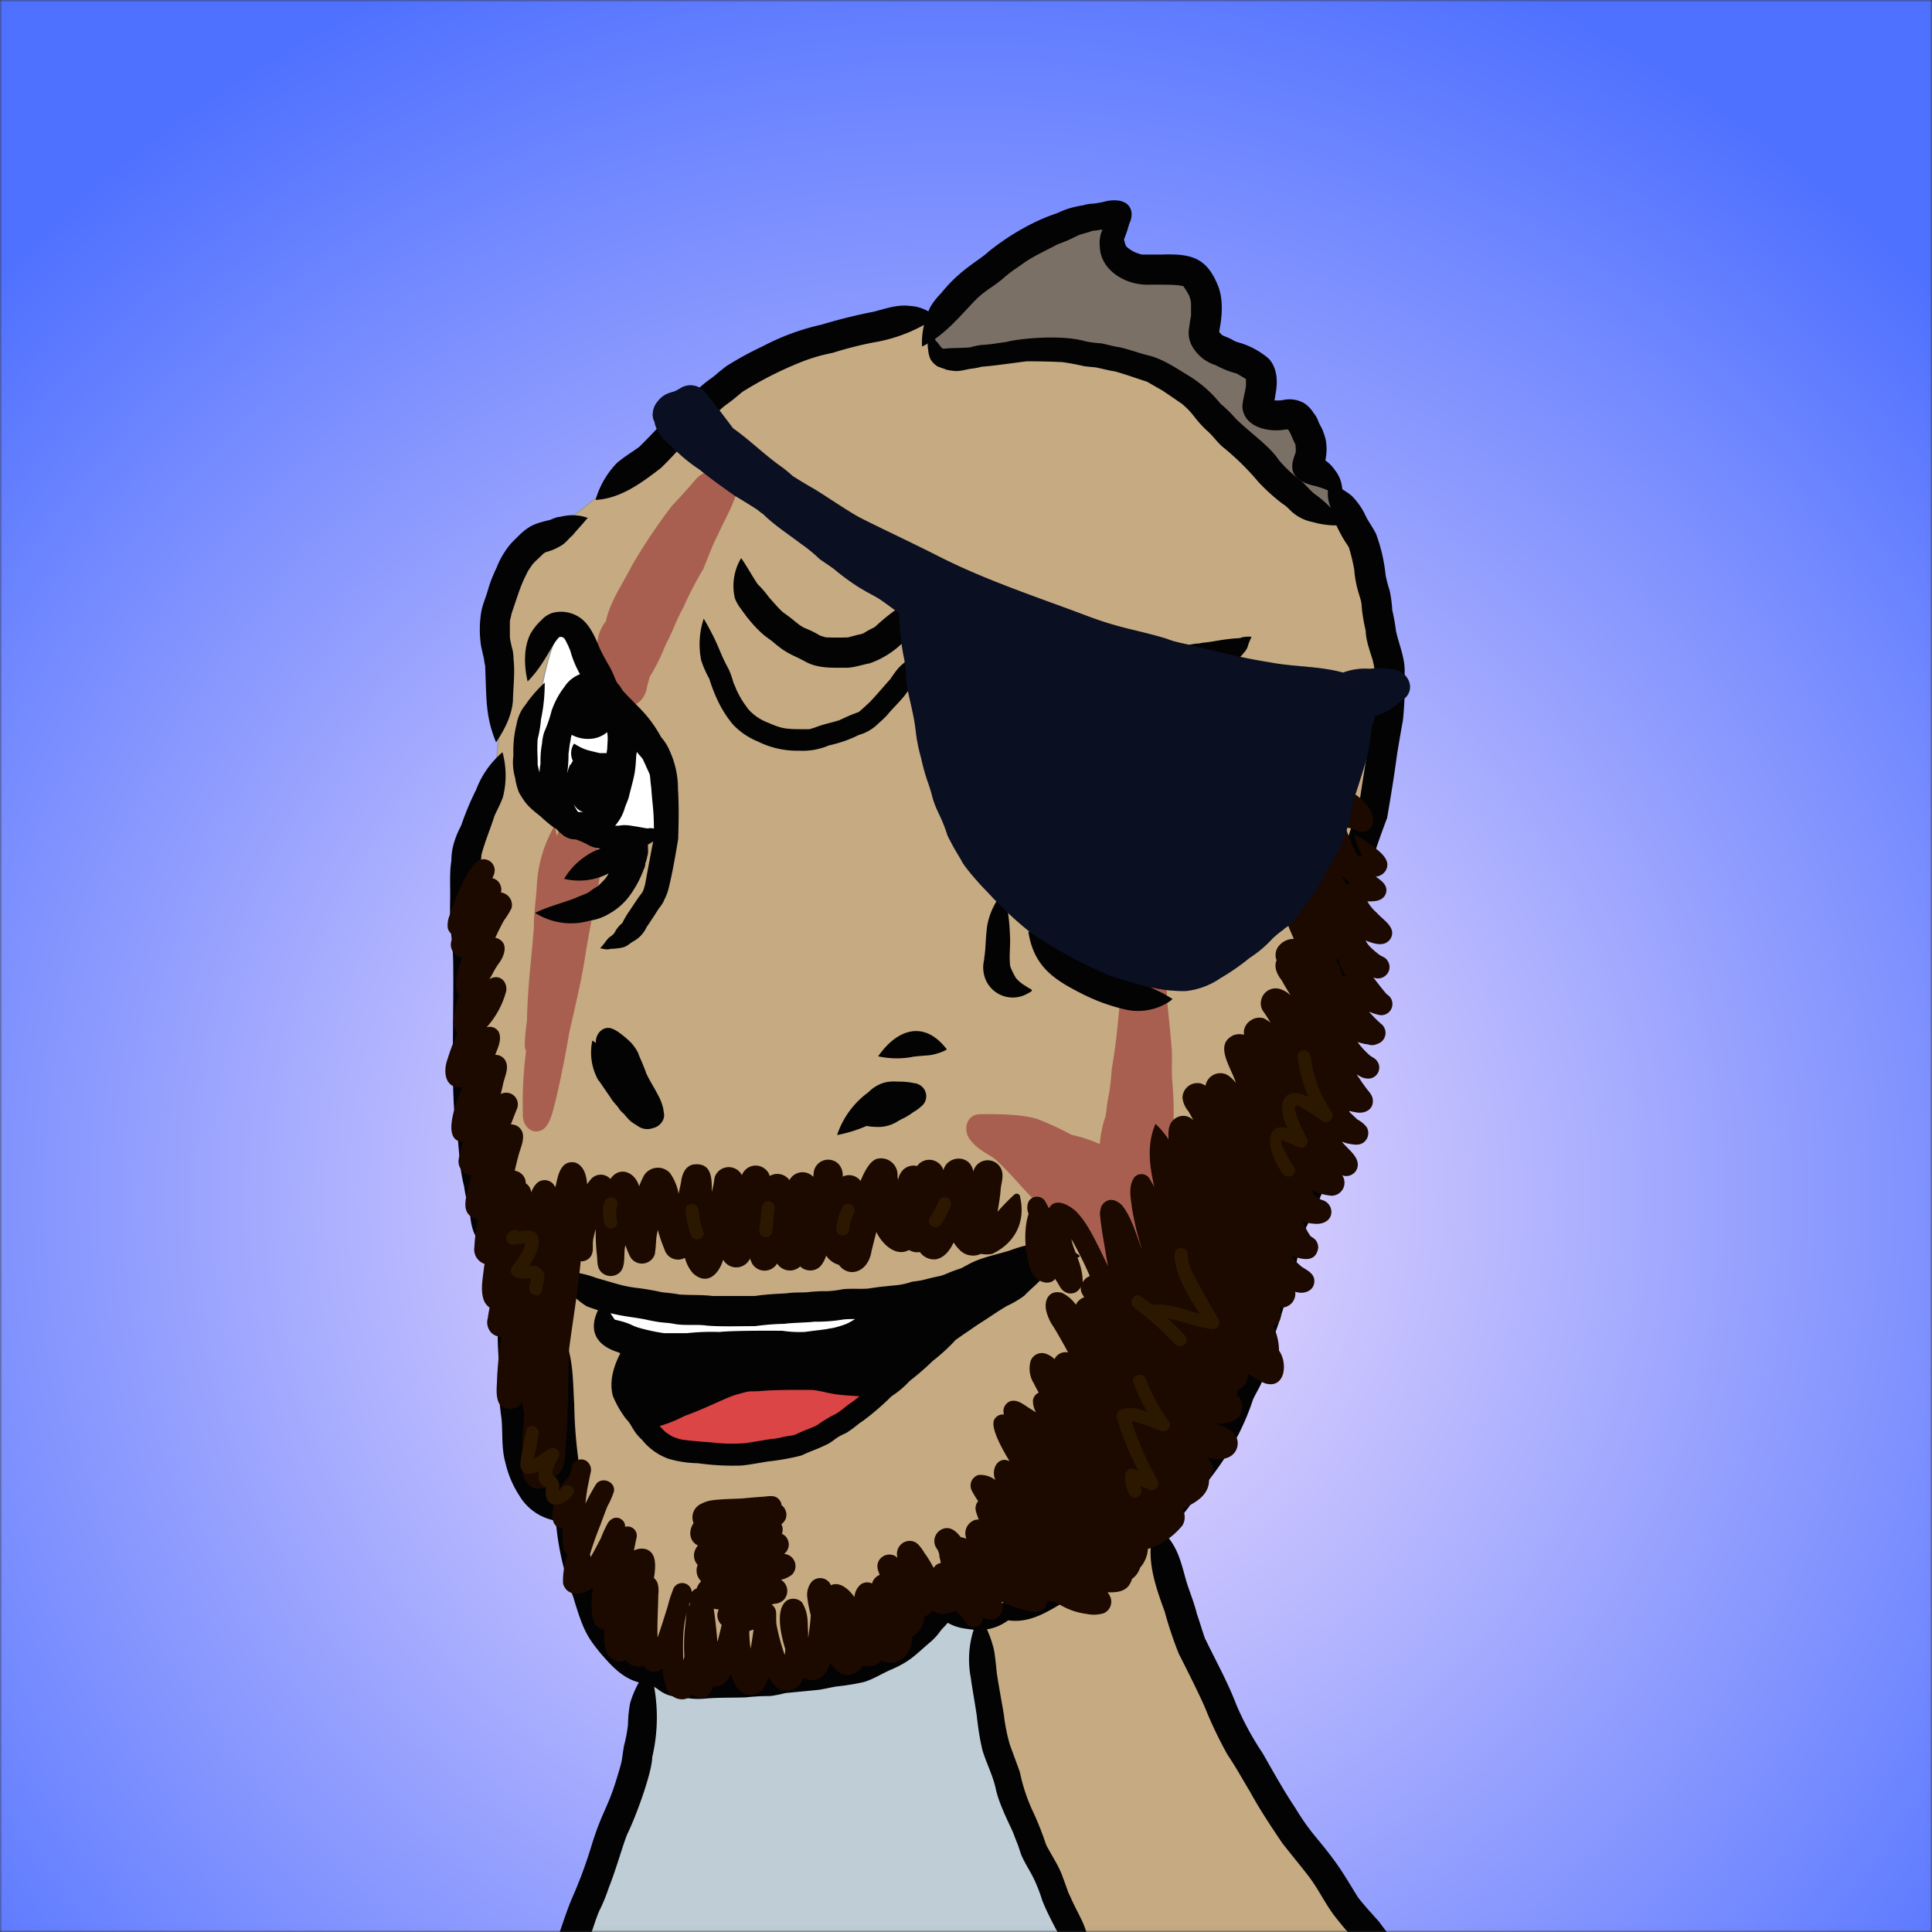 
<svg xmlns="http://www.w3.org/2000/svg" width="446" height="446" fill="none" viewBox="0 0 446 446">
  <rect x="0" y="0" width="446" height="446" fill="#333333" stroke="none"/>
  <g class="Wrapper">
    <mask id="a" width="446" height="446" x="0" y="0" class="a" maskUnits="userSpaceOnUse" style="mask-type:alpha">
      <g class="Layer 14">
        <path fill="#000" d="M445.99 0H0v445.99h445.99V0Z" class="Vector"/>
      </g>
    </mask>
    <g mask="url(#a)">
      <g class="bg">
        <path fill="url(#b)" d="M445.99 0H0v445.99h445.99V0Z" class="Vector"/>
      </g>
      <g class="colors">
        <path fill="#C5AA82" stroke="#999" stroke-miterlimit="10" stroke-width=".25" d="m128.63 459.31 13.32-36.97 6.32-19.99 1.96-15.09-12.68-11.21-6.6-26.51-12.53-11.25v-35.14l-2.96-16.14-7.17-23.46v-65.88l2.51-15.3 3.53-3.91 1.13-12.18-1.13-19.28 4.09-16.98 10.21-7.92 21.6-17.35 19.05-17.35 30.67-12.83 10.68-2.26h40.24l32.97 17.35 27.76 29.27 7.54 26.22 1.88 27.72-8.29 27.68-2.94 36.74-3.48 24.74-10.18 24.98-5.68 27.6L275.76 342l-11.57 12.07 4.28 3.77 10.13 30.18 7.05 15.46 16.14 23.39 19.23 25.64 17.36 15.43H123.25l5.38-8.63Z" class="Vector"/>
        <path fill="#BECDD6" stroke="#999" stroke-miterlimit="10" stroke-width=".25" d="M177.69 386.88c9.81-.75 25.82-4.14 25.82-4.14l15-12.45 7.14 4.15 1.81 18.1s6.25 21.88 12.18 36.59c5.93 14.71 19 38.81 19 38.81H123.25S137.37 435 139 430.43c1.63-4.57 10.3-36.24 10.3-36.24l.9-6.93 27.49-.38Z" class="Vector"/>
        <path fill="#7B7066" stroke="#999" stroke-miterlimit="10" stroke-width=".25" d="m253 50.06-19.51 8.67-18.4 16.6s-.92 8.8 5.34 8.17c6.26-.63 20.54-3.87 25.66-2.82 5.12 1.05 22.57 4.46 24.6 6.34 2.03 1.88 22.39 21.43 22.39 21.43l5.66 7s14.91 7.71 12.83 3.52c-2.08-4.19-10.45-11-10.45-11l.64-10.7L290.42 95v-9.88l-11.82-7.45v-12.9l-7.88-3.4-7.29.76-5.37-5.28-5.06-6.79Z" class="Vector"/>
        <g class="Layer 17">
          <path fill="#fff" stroke="#999" stroke-miterlimit="10" stroke-width=".25" d="M130.35 145.15c-3.1-.23-5.93 17.08-5.93 17.08L121 172.87s1.64 13.36 7.61 16.47c5.97 3.11 16.19 3.8 16.19 3.8l8.45-1.9s1.71-8.65 0-13.9S136.37 152 136.37 152l-6.02-6.85Zm153.49 5.43s-10.25 1.13-13.12 2c-2.87.87-18.25 23.86-21.46 27.35-3.21 3.49-16.1 11.07-14.26 13.21 1.84 2.14 3.39 5.81 6.22 6.94 2.83 1.13 24.6-2.26 28.14-4.52 3.54-2.26 14.28-17.25 16.27-22.06 1.99-4.81.27-14.72 0-16.7a46.308 46.308 0 0 0-1.79-6.22Zm-80.33 149.17-34.23 3.4-31.73-3.4 2.68 8.06 30.3 4.84 27.82-3.24 5.16-9.66Z" class="Vector"/>
        </g>
        <path fill="#DB4545" stroke="#999" stroke-miterlimit="10" stroke-width=".25" d="M201.08 320.89s-12.44 17-30.55 14.7c-18.11-2.3-20.78-1.85-20.3-4.91.48-3.06-1.49-12.59 9.41-15.31 10.9-2.72 41.44 5.52 41.44 5.52Z" class="Vector"/>
      </g>

      <g class="battle-scars">
        <path fill="#962E2E" fill-opacity=".6" d="M285.81 273.73a31.018 31.018 0 0 0-7.63-3l-.45-.24c-.36-.25-1.94-.95-2.67-1.27l-1-.45a12.745 12.745 0 0 0-3.28-1.13l-1-1.71c1.51-5.21 1.27-10.82.85-16.19-.22-2.49 0-5-.12-7.46-.44-5-.53-5.78-1-10.38-.39-3.74.11-7.51-.43-11.24a24.683 24.683 0 0 0-1.48-7.51 17.68 17.68 0 0 0-2.21-3.66 11.204 11.204 0 0 0-1.12-1.66c-.1-.08-.18-.21-.2 0-.19.45-.42.89-.64 1.34-.05-.17-.1-.35-.16-.52a35.799 35.799 0 0 0-3.63 14c-.48 4-1.07 7.94-1.43 11.94-.41 4.51-.79 7.67-1.59 12.38a53.44 53.44 0 0 1-.57 5.34c-.73 3.61-.42 3.14-.84 5.35a26.363 26.363 0 0 0-1.2 5.17c0 .44-.1.85-.16 1.28a29.961 29.961 0 0 0-6.45-2.12 65.89 65.89 0 0 0-7.91-3.65c-3.1-1-8-1.21-13.3-1.12-3.19.07-4 3.79-2.15 6 2.08 2.64 5.1 3.6 6.09 4.75 3.27 3 6 6.51 9.21 9.63.2.22.4.44.59.67a33.862 33.862 0 0 0 7 6.76 32.772 32.772 0 0 0 6.63 3.17c-.48 3.72-.71 7.43-1 10.29-2.3 10.24-5.34 24.14-5.75 29.49-.41 3.73-2.31 7.1-2.75 10.81 0 0 0 .1-.05.19-.83 1.93-.9 5 1.42 5.83 3.62 1.44 4.75-2.93 6.21-5.25a61.219 61.219 0 0 0 5.52-11.76c.6-1.25 3.15-7 4.65-11.3 1.14-3.21 2.23-6.43 3.49-9.59a30.964 30.964 0 0 0 2.19-5.08c1.19-3.58 1.49-8.26 2-9.53.31-1 .64-2.06.91-3.11a35.156 35.156 0 0 1 7.46-.89 33.12 33.12 0 0 0 8.36-1.52 22.048 22.048 0 0 1 2.48-.65c.71-.32 1.72-.72.38-.17a4.005 4.005 0 0 0 3.27-2.74c1.11-4.57-2.78-7.85-6.54-9.49Zm-148.18-78.29c.074-.313.127-.63.16-.95a6.142 6.142 0 0 0-.44-3.62c-1.78-2.91-5.81-1.57-7.8.4a3.855 3.855 0 0 0-1 1.75c-.14-.71-.31-1.48-.52-2.41a30.36 30.36 0 0 0-4.12 14.17c-.22 3.11-.67 6.21-.67 9.33-.6 7.82-1.43 13.54-1.59 21.53a50.937 50.937 0 0 0-.51 5.57c-.02.476.087.949.31 1.37a92.415 92.415 0 0 0-.74 14.6c-.18 2.49 1.87 4.94 4.43 3.67 1.36-.81 1.85-2.38 2.34-3.8 1.54-5.44 3.43-15.42 3.86-18.32 1.36-6.13 2.89-12.26 3.83-18.47.38-2.64 1.39-7.65 2.43-13.62.89-3.64 1.73-7.64.03-11.2Zm29.67-88.27c-.37.11-.35.11-.2.09a14.53 14.53 0 0 0-3.2 1.43l-.3.1a6.376 6.376 0 0 0-2.75 1.6c-2.15 2.49-2.87 3.32-5.78 6.44a130.42 130.42 0 0 0-9.29 13.91c-1.63 3.25-3.68 6.28-5 9.67a19.172 19.172 0 0 0-.91 3 9.272 9.272 0 0 0-1.54 8.68c.18-.08.34-.17.51-.26-.4 1.59-.92 3.54.17 4.93.373.525.936.884 1.57 1a9.525 9.525 0 0 0 1.45 2.77c.25.299.524.576.82.83l-.06-.07c.369.388.79.725 1.25 1 .044.103.094.203.15.3 0-.07.09-.17.1-.2 2.71 1.34 4.84-1.45 5.11-4 .19-.68.38-1.39.58-2.11.48-.77 1-1.71 1.46-2.57 1-1.78 2.26-5 2.29-5 2-3.85 2-4.76 4-8.43a79.955 79.955 0 0 1 4.59-8.86c1.55-3.75 2.11-5.51 3.48-8.11 1.74-4 4.34-7.9 4.82-12.36.24-2.14-.78-4.29-3.32-3.78Z" class="Vector"/>
      </g>
      <g class="outline">
        <path fill="#030303" d="m243.05 197.71.38.15-.48-.19.1.04Zm31.05-11.86c0-.11.09-.2.11-.26l-.11.26Z" class="Vector"/>
        <path fill="#030303" d="M284 153.54c.14-.09.28-.19.43-.27a14.071 14.071 0 0 0 2.74-2.6 4.003 4.003 0 0 0 1-1.86c0-.26 0-.25 0 0 .19-.63.37-.87.69-1.7a.94.94 0 0 0 0-.13h-.14a1.13 1.13 0 0 0-.41 0 6.537 6.537 0 0 0-1.65.16l-.33.14-.46.05c-3.17.16-5.23.71-7.7 1-.38 0-1 .14-1.38.21-.707.031-1.411.128-2.1.29-.798.057-1.59.174-2.37.35a5 5 0 0 0-1.9.65l-.58.18a15.946 15.946 0 0 0-5.8 2.87c-1.41 1.7-.45.38-2.21 2.48a36.554 36.554 0 0 0-3.81 7.18c.23-.52.49-1.17.07-.26-2.4 4.06 0 .55-3.1 4.85a4.351 4.351 0 0 1-.38.58l-.09.13c-1.11 1.39-2.29 2.73-3.48 4.07-1.8 2.41-.85 1.18-2.65 3.56l-.15.2c-1.11 1.23-2.22 2.47-3.38 3.66a7.282 7.282 0 0 1-.75.73h-.05l-.17.13-.28.22-.17.14.15-.12c-2.19 1.76-1.37 1.2-3.89 3.17-1.53 1.41-3 2.92-4.61 4.18l-.13.1c-2.25 1.9-6.42 4.77-9.36 9.14 1.289.271 2.602.415 3.92.43-1.59 2.16-2.51 4.86-1.29 7.33a6.684 6.684 0 0 0 2.26 2.61 16.153 16.153 0 0 0-2.64 6.57c-.42 3.78-.25 4.76-.66 7.33a2.18 2.18 0 0 1 0 .28 7.36 7.36 0 0 0 .37 4.64 6.814 6.814 0 0 0 6.948 4.031 6.8 6.8 0 0 0 2.702-.881c1.83-.9.81-.84-.36-1.69a8.837 8.837 0 0 1-2.29-1.85c-.5-.815-.928-1.671-1.28-2.56 0-.07-.07-.24-.12-.46v-.22c-.22-2.17.13-4.33 0-6.5a52.414 52.414 0 0 0-.81-7.58 2.881 2.881 0 0 0 2.77-.39c.376-.244.695-.566.936-.944.242-.378.4-.802.464-1.246 0-.36.16-.63-.32-.49a2.327 2.327 0 0 1-1.24-.15c-.92-2.48-1.2-2-1.77-4.48a20.44 20.44 0 0 0-.66-3.63 10.13 10.13 0 0 0 3-1 4.008 4.008 0 0 0 0 2 10.805 10.805 0 0 0 2.48 4.06 16.806 16.806 0 0 0 3.95 2.29c2.923.365 5.886.246 8.77-.35 4.28-1.27 5.38-1.1 10.53-2.56a40.477 40.477 0 0 0 15.25-8.28c1.15-1.29.6-.53 2.41-2.46.25-.2 0 0-.2.15a9.994 9.994 0 0 0 2.6-2.46c-.06.13.89-.92 1.24-1.3 1.38-1.4 1.68-2.33 3.6-5.18 3.7-6 4.22-11.26 4.25-16.33.3-5.33-1.52-9.56-6.41-12.21Zm-30.28 43c-.976.156-1.941.373-2.89.65-.9.16-1.76.48-2.65.68-1.58.11-3.18 0-4.76 0l-.36-.15-.38-.16c-.544-.142-1.1-.239-1.66-.29a6.689 6.689 0 0 1-1-.3c-.48-.2-1.71-.69-2.1-.82a1.363 1.363 0 0 0-.33-.29l-.42-.32c.27.22.27.21 0 0a1.68 1.68 0 0 0-.26-.2l.25-.2.06-.05c.45-.29 1.8-1.39 1.86-1.46a59.833 59.833 0 0 0 5.66-5c.21-.18.39-.33.53-.43a25.89 25.89 0 0 0 2.62-2.17 34.83 34.83 0 0 0 5.2-5.2 17.187 17.187 0 0 0-.3 3.16 19.996 19.996 0 0 0 .4 6.9c.266 1.9 1.013 3.7 2.17 5.23a7.75 7.75 0 0 0-1.62.37l-.02.05Zm14.56-37.73.14-.18c.27 1.22.52 2.45.88 3.65a9.255 9.255 0 0 0-3.19-.39 9.479 9.479 0 0 1 2.19-3.13l-.02.05Zm-4.68 31.91-.19.14a4.687 4.687 0 0 0-.58.67c-.06.06-.11.13-.16.19-.252.29-.523.564-.81.82-.21.2-.39.43-.59.65l-.41-.38-.12-.12a3.854 3.854 0 0 0-.35-.35c-.28-.43-.53-.88-.78-1.32l-.11-.38a19.588 19.588 0 0 0-.78-2.73c.402.265.79.552 1.16.86-.24-.19-.52-.4-.22-.15a6.214 6.214 0 0 0 4.55 1.61c-.21.1-.39.28-.59.44l-.02.05Zm4.57-9.15c-.28-.31-.57-.6-.87-.88l.52-.07c.11 0 .38-.08.63-.13-.06.28-.16.64-.26 1.03l-.02.05Zm.42-1.61c-.5-.48-1.46-1.53-1.34-1.41-1.36-2.42-1.88-2.79-2.32-3.73 1.453.392 2.939.646 4.44.76a29.415 29.415 0 0 1-.76 4.33l-.02.05Zm1.07-6.4c-.08.49-.14.91-.19 1.28-.37-.7-.75-1.33-1.13-1.92.437.115.889.159 1.34.13.01.12.01.29 0 .46l-.02.05Zm13.87-13.31c0 .22-.08.58-.12.9-.07.55 0 1.1 0 1.65-.06 6.81.44 6.28-1.6 12.8a35.895 35.895 0 0 1-2.5 4.77c-.228.406-.429.827-.6 1.26-.12.26-.34.73-.52 1l-.05.1a.9.9 0 0 1-.09.14 18.64 18.64 0 0 1-3.45 3.69c-.89.94-1 1-1.27 1.28.172-.418.319-.845.44-1.28l.13-.31v-.21c.028-.058.051-.118.07-.18a.418.418 0 0 1 0 .1 35.857 35.857 0 0 0 1.36-4.79c.313-1.16.527-2.344.64-3.54.06-.24.31-1.86.36-2.65.261-1.807.359-3.635.29-5.46 0-2.92.2-5.86-.56-8.72-.55-1.61-.71-3.35-1.33-4.94a13.77 13.77 0 0 0 2-.3c.61-.05 1.22-.12 1.82-.23h.21a8.805 8.805 0 0 0 3.72-.94l.27-.11h.06l.33-.15c.21-.13.42-.28.63-.42-.29 2.12-.03 4.29-.22 6.49l-.02.05Zm-153.15-1.65c-.53.66-.29.4 0 0Z" class="Vector"/>
        <path fill="#030303" d="M156.51 182.12a20.906 20.906 0 0 0-1.57-8c-.1-.22-.22-.5-.32-.75a11.798 11.798 0 0 0-2-3.19 29.184 29.184 0 0 0-3.2-4.77c-1.73-2.08-3.78-3.9-5.59-5.91l-.06-.06c-1.22-2-.86-1-1.61-2.38a25.528 25.528 0 0 0-1.5-3.28c-1-1.68-1.88-3.39-2.16-4l-.23-.54-.08-.19c-1.28-3.19-2.5-5.06-4-6.24a7.687 7.687 0 0 0-6.67-1.32 6.16 6.16 0 0 0-2.36 1.46l.57-.44a13.573 13.573 0 0 0-3.27 3.8c-1.65 3.25-1.46 7.49-.66 11 4-4 5.52-8.58 7.35-10.27h.6l.43.25.17.18c.43.74.91 1.83.82 1.56.11.31.24.61.37.91 0-.09.21.57.35 1.1a24.8 24.8 0 0 0 2 4.6 7.56 7.56 0 0 0-3.41 2.64l-.18.26.31-.4-.29.39a19.01 19.01 0 0 0-3 5.6 30.153 30.153 0 0 1-1.69 4.88 11.488 11.488 0 0 0-.49 2.47.834.834 0 0 0 0 .1 21.436 21.436 0 0 0-.36 4.6c-.11.72-.2 1.44-.24 2.17-.14-.62-.31-1.24-.43-1.86v-1.47a35.237 35.237 0 0 1 0-4.36 27.67 27.67 0 0 0 .78-4.6c.589-2.784.877-5.624.86-8.47a29.584 29.584 0 0 0-4.47 5.14 9.43 9.43 0 0 0-2 4.33 25.702 25.702 0 0 0-.76 7.36 12.363 12.363 0 0 0 .39 5.1c.16 1.191.469 2.356.92 3.47 1.53 2.59 2.06 3.19 5 5.51a32.67 32.67 0 0 0 2.91 2.46c.221.149.451.282.69.4l.21.26-.2-.25c.2.236.413.46.64.67l.06.06c.19.17.42.35.6.5a4.7 4.7 0 0 0 3.16 1.18c1.042.345 2.048.794 3 1.34a6.994 6.994 0 0 0 2.73.75 16.53 16.53 0 0 0-8.4 7c3.458.845 7.106.4 10.26-1.25a5.477 5.477 0 0 1-.6 1l-.14.2c-.47.53-1 1-1.48 1.54-.36.25-.73.5-1.11.73-2 1.3-.5.67-3.85 2-2.12 1-6.88 2.16-9.79 3.65a15.558 15.558 0 0 0 12.69 1.78 11.918 11.918 0 0 0 4.49-1.63 14.81 14.81 0 0 0 4.37-3.74 24.814 24.814 0 0 0 3.57-6.55c-.56 1.29 0 .06.24-.56.05-.26.09-.58.12-.79a9.235 9.235 0 0 0 .49-2l-.07.52c.18-.65.234-1.329.16-2v-.84c.147-.055.291-.118.43-.19l.77-.5c-.1.59-.27 1.34-.53 2.77-.7 3.7-.82 4.44-1.32 7.1a14.912 14.912 0 0 1-.49 1.6c-.13.22-.27.43-.31.49-1.15 1.46-2.09 3.06-3.16 4.58a18.459 18.459 0 0 0-1.29 2.29 6.57 6.57 0 0 0-1.78 2.18l-.12.21a1.968 1.968 0 0 1-.25.25c-.15.11-.44.35-.11.09-.32.44-.6.16-1.71 1.69-.36.494-.75.965-1.17 1.41.25.07.52.08.78.16a3.225 3.225 0 0 0 1.58 0c.6-.08.8 0 1.35-.11 2.59-.19 2.62-.92 4.1-1.72a7.148 7.148 0 0 0 2.93-3.22c1-1.45 1.92-2.89 2.85-4.35a7.75 7.75 0 0 0 1.11-1.66v-.07c.054-.12.114-.236.18-.35.451-.887.787-1.828 1-2.8.75-3.07 1.35-6.39 2.14-11.11.11-3.87.19-7.67-.05-11.55Zm-23 5.33-.16-.14a9.555 9.555 0 0 1-.69-1.16c-.08-.22-.15-.4-.21-.55a3.538 3.538 0 0 0 2.19 1.86l-1.13-.01Zm6.69-14.65c-.073.35-.126.704-.16 1.06h-1.59c-3-.75-3.4-.66-5.93-2.2a4.054 4.054 0 0 0-.27 4 4.754 4.754 0 0 0-.51.91 1.267 1.267 0 0 1-.06-.18 7.703 7.703 0 0 0-.7 2.06 2.432 2.432 0 0 1 0-.27c.182-1.379.269-2.769.26-4.16 0-.18.07-.32.27-2.1.1-.5.21-1 .27-1.5 0-.13.06-.28.08-.41v.08c0-.15.08-.31.11-.46a7.997 7.997 0 0 0 4.3.93 6.546 6.546 0 0 0 3.89-1.54 9.07 9.07 0 0 1 .1 2.22c-.03.53-.05 1.04-.09 1.56h.03Zm10.59 18.43c.13 0 .12 0 0 0a3.07 3.07 0 0 0-1.17 0h-.13c-.45 0-1.69-.31-3.29-.53l-.36-.06a9.418 9.418 0 0 0-2.12-.15l-.9.12H142c.22-.26.43-.53.63-.81a10.142 10.142 0 0 0 1.52-3c.3-1.1.9-2.1 1.11-3.22 1.2-4.69 1.41-5.05 1.61-9.15.06-.293.11-.583.15-.87l.45.6c.42.48-.18-.26-.32-.46.31.43.65.83 1 1.23s.45.88.7 1.3c1.65 3.82.94 1.37 1.5 5.72.28 4.14.57 4.74.61 9.35l-.17-.07Zm64.33-38.33c-5.47-3.13-8.32 2.08-9.62 3.91-2.09 2.3-4.46 5.21-5.53 6-.25.28-1.26 1.16-1.55 1.42a1.82 1.82 0 0 1-.3.18c-2.36.85-3.2 1.34-4.48 1.9.12-.05.15-.06 0 0l-.39.17.32-.14h-.07c-1.18.38-2.41.64-3.6 1s-2 .74-3.1 1c-5.42 0-6 0-9.45-1.49a11.66 11.66 0 0 1-4.75-3.29v-.05a22.016 22.016 0 0 1-2.7-4.51.273.273 0 0 0 0-.07l-.2-.46c-.18-.43-.42-.93-.34-.7a20.067 20.067 0 0 0-1.13-3.25c-2.49-4.55-1.91-5-5.77-11.71a18.734 18.734 0 0 0-.59 9.62 22.986 22.986 0 0 0 1.87 4.25 35.98 35.98 0 0 0 1.79 4.71 26.002 26.002 0 0 0 3.7 5.9 16.702 16.702 0 0 0 5.75 3.9 20.342 20.342 0 0 0 9.49 2.11 15.374 15.374 0 0 0 6.93-1.24 28.434 28.434 0 0 0 6.86-2.4 10.254 10.254 0 0 0 4.6-2.73c.704-.6 1.372-1.241 2-1.92 2.06-2.53 4.83-4.62 5.87-7.82v-.14c.78-1.79.72-2 1.69-3 .58-.25 1.49-.6 2.7-1.15Z" class="Vector"/>
        <path fill="#030303" d="M223.59 132.91c-2.1-.95-2.75-1.72-5.64-1.11-3.8 1.6-6.11 5.32-9.35 7.73l-.09.07a45.701 45.701 0 0 0-6.46 5.06 3.474 3.474 0 0 1-.38.24c-2.77 1.35-1.84 1.31-3.74 1.66-.45.14-1.64.43-2.16.58-1.69.07-3.38.05-5.06 0a12.046 12.046 0 0 1-1.45-.44 21.672 21.672 0 0 0-3.54-1.73l.21.09-.63-.32a9.211 9.211 0 0 1-.83-.54c-1.4-1.08-1.43-1.23-3.77-2.9-1.17-1.07-2.17-2.3-3.23-3.47a22.835 22.835 0 0 0-2.59-3c-1.32-2-2.44-4.06-3.78-6a12.482 12.482 0 0 0-1.46 9.25 9.47 9.47 0 0 0 1.51 2.61c-.12-.12 1.34 1.88 1.76 2.35l-.26-.34a27.896 27.896 0 0 0 3.52 3.76c.35.3 1.53 1.17 2.08 1.56 3.61 3.15 4.51 2.95 7.87 4.83 2.68 1.38 5.68 1.32 8.61 1.29 2.05.14 4-.64 6-1a20.341 20.341 0 0 0 7.81-4.92c.19-.37 3.21-2.18 5.42-4.08 1.72-1.25 3-3 4.6-4.34a15.724 15.724 0 0 0 2.55-3.56l.14-.16c.69-.4 1.45-.68 2.15-1.06 1.93-1.02 2.53-.73.19-2.11Zm36.98 78.51c-4.4-1.17-4.4-.83-8.09-1.6-4.61-1-7.56-1.49-12.82-.68 3.85 4.92 6.93 6.53 11.74 7.47 2.122.535 4.302.803 6.49.8a20.352 20.352 0 0 0 8.52-2.95 18.808 18.808 0 0 0-5.84-3.04Zm7.65 17.76c-4.88-2.29-4.19-2.22-10.72-4a9.341 9.341 0 0 1-1-.34c-.6-.28-1.19-.59-1.8-.85a39.811 39.811 0 0 1-5.47-2.8c-2.26-1.58-5.48-4.55-11.84-6.14 1.24 8.11 6 11.13 12.29 14.31a43.064 43.064 0 0 0 10.74 3.82 13.2 13.2 0 0 0 9.16-1.73 6.918 6.918 0 0 0 1.11-.84c-.83-.46-1.61-1-2.47-1.43Zm-115.02 27.4-.09-.66a12.275 12.275 0 0 0-1.34-3.37c-.85-1.69-1.93-3.26-2.68-5a1.35 1.35 0 0 1 0-.09c-1.11-2.83-.75-1.88-1.59-3.84l-.06-.14v-.11c-.06-.13-.12-.28-.21-.47a12.022 12.022 0 0 0-1.37-2 20.93 20.93 0 0 0-2.9-2.5l.13.1a6.63 6.63 0 0 0-2.05-1.12c-2-.54-3.67 1.48-3.47 3.38-.27-.18-.54-.38-.82-.56a13.002 13.002 0 0 0 .9 8.24c.169.418.395.812.67 1.17v-.05c1 1.45 2 2.94 3 4.35l-.54-.7c.51.753 1.079 1.465 1.7 2.13 0 0 .06.08.08.09.346.575.77 1.1 1.26 1.56.44.47-.2-.29-.35-.5 2.12 2.52 2 2.34 3.72 3.42a3.755 3.755 0 0 0 3.53.51 3.384 3.384 0 0 0 2.51-2.3 3.34 3.34 0 0 0-.03-1.54Zm58.8-6.27a2.158 2.158 0 0 0-.83-.24 17.12 17.12 0 0 0-4-.38 9.248 9.248 0 0 0-3.1.25 8.584 8.584 0 0 0-3.3 1.91c-.14.14-.29.27-.42.38a20.001 20.001 0 0 0-7.11 9.8 32.387 32.387 0 0 0 6.81-2.11 14.37 14.37 0 0 0 2.35.23 8.333 8.333 0 0 0 5-1.4s.31-.16.68-.34h-.11c.24-.1.55-.24.81-.37a16.881 16.881 0 0 0 2.05-1.3 10.281 10.281 0 0 0 2.34-1.81 3.007 3.007 0 0 0 .556-2.599A2.993 2.993 0 0 0 212 250.31Zm6.38-8.31c-5-6.33-11.11-4.66-15.66 1.85 2.588.571 5.264.619 7.87.14h-.11l.49-.07.51-.06c3.14-.32 3.32-.06 6.11-1.08.41-.29 1.29-.38.79-.78Zm-83.25-122.62a6.613 6.613 0 0 0-1.25-.29 12.55 12.55 0 0 0-2.19-.16c-2.36.25-1.8.33-3 .45a8.89 8.89 0 0 0-1.35.5 3.95 3.95 0 0 1-.67.22c-4.27 1-5.06 1.62-8.65 5.29a19.374 19.374 0 0 0-3.39 5.68 32.314 32.314 0 0 0-1.91 4.83c-.49 1.86-1.33 3.6-1.65 5.51a25.189 25.189 0 0 0 0 7.8c.15.63.62 2.88.65 2.76 0 .19 0 .38.07.56.038.406.111.807.22 1.2v.36c.32 7.07 0 11.21 2.51 17.28 1.92-2.91 3.64-6.12 3.89-9.65.06-3.3.54-6.66.09-9.93.14 1 0-1.48-.3-2.17-.61-2.83-.48-1.71-.5-5.25v-1c.13-.57.29-1.14.39-1.72 1.89-5.58 2.11-6.51 3.79-9.81 1.48-2.25 1-1.54 3.54-4l.13-.12c.119-.071.243-.135.37-.19h-.07l.18-.08a12.447 12.447 0 0 0 3.93-1.77c.83-.6 1.42-1.45 2.21-2.09 1.1-1.32.67-.78 2.17-2.5 0 0-.23.28-.1.14.47-.56.74-.88 1.31-1.53.39-.21-.22-.19-.42-.32Z" class="Vector"/>
        <path fill="#030303" d="M224.36 360a22.89 22.89 0 0 0-8.72 7.7c-1.37 1.64-2.89 3.15-4.17 4.85l-.21.25c-5.85 5.68-5.68 4.88-13 8.55a20.07 20.07 0 0 1-3.44.72l-1.29.19-.92.1a79.762 79.762 0 0 1-9 1.24 30.164 30.164 0 0 0-5.9.9c-3.41.14-4.34.14-6.23.34a77.723 77.723 0 0 0-7.93.24c-1.665.17-3.346.126-5-.13a22.686 22.686 0 0 1-4.25-.74 28.826 28.826 0 0 0-3.94-.22c-.356.026-.71.073-1.06.14a30.147 30.147 0 0 0-5.11-6.42c-3.67-3.68-3.34-4-6-12.49a51.15 51.15 0 0 1-3.25-14 42.069 42.069 0 0 1-.75-7.4 51.362 51.362 0 0 1-.63-6.55 107.62 107.62 0 0 1-1-13.13c-.38-5.84-.07-12-3.35-17.16a19.612 19.612 0 0 0-3.52 9.88c0 2.76.29 5.53.5 8.29.22 2.46-.08 4.94.24 7.41.26 4.48.58 4.36.64 8.2.15.9.3 2.28.45 3.8-.93-1.74-2-3.55-3.27-5.95-1.15-4.12-1.23-3.85-1.31-8.38a95.73 95.73 0 0 0-1-9.91l.12.92c-.12-6.89-.13-11.65-1-16.68-.25-2.63.25-8.11-3.38-13.92.41.06.82.1 1.23.14.89 0 .67-.08.43-.65-.74-1.95-1.23-2.61-2-4.45-.08-.2-.15-.4-.21-.6a8.627 8.627 0 0 0-1.23-3c0-.07 0-.13-.07-.2a25.199 25.199 0 0 1-.61-3.47c-.38-1.88-1-3.72-1.24-5.63-.47-2.72-.84-3.6-.79-3.82-.13-1-.28-2-.44-3-.35-5.47-.72-6.11-1.37-11.12-.33-3.88 0-15.38-.13-22.41-.21-5.44.2-10.88-.24-16.3a59.697 59.697 0 0 1-.21-8.09c0-3.24 0-8.36.19-8.73 0-.44.12-1.39.14-1.89.023-.149.056-.296.1-.44.79-2.86 1.94-5.61 2.86-8.43v-.08c.66-1.48 1.46-2.9 2-4.42.875-3.415.844-7-.09-10.4a21.223 21.223 0 0 0-6 8.43v.05a64.216 64.216 0 0 0-3.31 7.78c-.33 1.14-1 1.78-1.85 4.53a14.312 14.312 0 0 0-.64 4.21c-.48 3.07-.21 6.2-.29 9.3-.14 7.42.55 8.2.7 13.78.21 12.52-.65 32 .75 38.49.36 2.08.67 7.33 1 9.67.2 1.393.47 2.775.81 4.14.27 2.17.93 4.25 1.36 6.39.22 2.41.71 4.95 2.62 6.6.053.044.1.094.14.15l.08.1c.163.24.34.471.53.69a9.584 9.584 0 0 0 3.73 2.31l.84.21c-.64 2.7-.72 5.51-.87 5.81-.15.3-.11.72-.12.88-.01.16-.13.88-.18 1.22v-.3a61.975 61.975 0 0 0-.4 10.1c-.06 2.64.32 5.27.16 7.92a69.949 69.949 0 0 0 .75 11.63c0-.18 0-.37-.06-.44.36 3.42-.05 6.95.91 10.3a23.353 23.353 0 0 0 3.24 7.68 12.157 12.157 0 0 0 5.75 5c.812.345 1.661.596 2.53.75.08.57.17 1.1.27 1.54a62.218 62.218 0 0 0 3.89 16.1c2.26 7.65 3.23 9.18 6.06 12.7 2.41 2.82 5 5.78 8.64 6.88l.44.14a22.67 22.67 0 0 0-2 4.72 27.634 27.634 0 0 0-.51 5.06 34.02 34.02 0 0 1-.91 4.8c-.64 3.69-.24 2.83-1.36 6.5-2.39 8.21-3.6 8.25-6.23 16.85a105.305 105.305 0 0 1-4.47 12c-1.47 3.5-2.53 7.16-3.86 10.71-.81 3.48-.48 3.21-.84 4.93a16.933 16.933 0 0 0-.87 7.49 18.156 18.156 0 0 0 1.49 5.9c.2.26.34 1 .6.38a22.055 22.055 0 0 0 3.83-6.17c2.7-7.73 1.28-8.13 3.72-14.16.79-2 1.34-4.05 2.15-6a1.95 1.95 0 0 1 .1-.23 40.553 40.553 0 0 0 2.26-5.51c1.77-4.44 3.46-10.64 4.35-12.53 1.94-3.94 5.6-14 5.64-17.52a40.11 40.11 0 0 0 .44-16.22l.53.36.26.15a8.47 8.47 0 0 0 2.46 1.4c1.355.402 2.757.627 4.17.67 1.236.197 2.49.264 3.74.2 3.3-.33 6.61-.22 9.92-.33a52.862 52.862 0 0 1 5.71-.31 26.105 26.105 0 0 0 3.45-.68c2.35-.24 4.71-.44 7.06-.69 1.65-.13 3.25-.6 4.88-.85a53.14 53.14 0 0 0 6.17-1c2.21-.63 4.14-1.92 6.24-2.83l-.83.35c5.43-2.22 6.24-3.59 10.28-7a14.514 14.514 0 0 0 2.16-2.47c.53-.61 1.12-1.18 1.64-1.81 3.9-3.77 6.25-9.1 5.51-14.55Zm83.75-251.56c-.06-.08-.12-.17-.18-.24-.55-.67.07.02.18.24Zm1.7 4.11a.817.817 0 0 0 0-.07v.07Z" class="Vector"/>
        <path fill="#030303" d="M309.82 112.6v.12-.23a7.845 7.845 0 0 0-1.68-4 8.844 8.844 0 0 0-2.19-2.21c.36-1.618.38-3.293.06-4.92-.92-3.21-1.08-2.46-1.8-4.44a6.91 6.91 0 0 0-1-1.63 7.133 7.133 0 0 0-2.09-2.18 6.79 6.79 0 0 0-4.91-.77 7.901 7.901 0 0 1-2 .08c.11-.53.2-1.07.27-1.61.52-2.73.39-5.94-1.64-8.06a18.42 18.42 0 0 0-6.56-3.59c-2.15-.62-.84-.45-3.69-1.58l-.15-.06-.28-.15a5.99 5.99 0 0 1-.57-.56l-.14-.22c.13-1 1.39-6.15-.19-10.42-2.7-6.87-6.37-7.64-13.33-7.4h-4.31a8.668 8.668 0 0 1-1-.3 7.447 7.447 0 0 1-2.3-1.29l-.3-.29a3.067 3.067 0 0 1-.22-.4c-.11-.38-.22-.77-.32-1.15.034-.136.078-.27.13-.4.414-1.07.771-2.162 1.07-3.27 1.43-2.86.21-6.25-5.24-5.25a18.5 18.5 0 0 1-3.33.61 7.572 7.572 0 0 0-2.18.4h-.14a24.55 24.55 0 0 0-3.08.71c-.925.306-1.831.67-2.71 1.09a40.408 40.408 0 0 0-4.64 1.85 56.084 56.084 0 0 0-11.14 7c-2.44 2.26-6.54 4.1-10.92 9.56a16.668 16.668 0 0 0-2.49 3.15c-.18.36-.34.72-.5 1.09a9.472 9.472 0 0 0-4.22-1.25c-2.86-.38-5.58.59-8.31 1.31-4.086.79-8.128 1.792-12.11 3a54.301 54.301 0 0 0-13.6 5 76.333 76.333 0 0 0-8.29 4.52c-2.39 1.81-2.56 2.14-3.66 2.91a29.22 29.22 0 0 0-4.12 3.54 31.378 31.378 0 0 0-4 3.19c-1.13 1.29-2.27 2.56-3.4 3.85-1.68 1.79-3.35 3.59-5.12 5.28-1.67 1.18-3.41 2.26-5 3.58a20.308 20.308 0 0 0-5 8.6c5.8-.32 10.57-3.91 15-7.3 3.44-3.24 6.21-6.8 9.29-9.86l.18-.14a25.249 25.249 0 0 0 3.73-2.94c.611-.65 1.28-1.243 2-1.77 1.29-.9 2.48-1.93 3.69-2.93a84.282 84.282 0 0 1 13.52-6.87 40.179 40.179 0 0 1 7.35-2.15 86.565 86.565 0 0 1 9.35-2.39A36.161 36.161 0 0 0 213.32 75a17.6 17.6 0 0 0-.47 5c5.14-2.45 8.7-7 12.6-11 2.36-2.25 4.08-2.86 6.78-5.3 2.72-2.14.78-.6 4.44-3.22 2.31-1.55 4.88-2.67 7.31-4 .176-.056.346-.126.51-.21a30.908 30.908 0 0 0 3.5-1.49l.32-.17c.44-.18.78-.35.51-.25l.26-.11c1-.34 2-.53 2.91-.9l.15-.06h.1c.76-.09 1.53-.18 2.28-.31a7.236 7.236 0 0 0-.64 3.8c.1 5.86 6.43 9.29 11.75 8.93 4.26 0 6.32 0 7.6.39v.06c.483.666.914 1.368 1.29 2.1.031.109.068.215.11.32.46 1.52.28 1 .33 4.07a.805.805 0 0 1 0 .17c-.37 2-.16.84-.48 3a6.303 6.303 0 0 0 .57 3.8 9.502 9.502 0 0 0 5.38 4.62h.07a22.38 22.38 0 0 0 5 2c.41.25 1.47.84 2.13 1.26.005.04.005.08 0 .12V89c-.19 1.64-.75 3.23-.83 4.89.31 4.77 6.09 6 10 5.25h.53l.49.66c-.21-.29-.55-.71-.23-.29.51.91.41.91 1.42 3.05.032.084.055.171.07.26 0 .26.05.72.05 1.09v.38c-.2.76-.54 1.48-.68 2.26-.83 3.49 2.14 5 5 5.6a23.778 23.778 0 0 1 4.65 1.76 2 2 0 0 1 1.25.86 2.38 2.38 0 0 0 .47-2.17Zm-24.47 202.77v-.05c0-.05.07-.17.1-.25.42-.93.06-.07-.1.3Z" class="Vector"/>
        <path fill="#030303" d="M344.56 469.86c-.89-4-4.66-6.29-7.84-8.46-1.2-.7-4.08-3.44-6.84-6a42.383 42.383 0 0 0-3.77-2.89l-.27-.19-.26-.23a68.684 68.684 0 0 1-7.23-8.47c-1.66-1.86-3.36-3.68-4.88-5.65-1.54-2.48-3-5-4.69-7.42-4.36-6.16-5.93-6.86-9.76-13.18-2.74-4.1-5.12-8.42-7.57-12.69a68.98 68.98 0 0 1-6.05-11.16c-1.94-5.1-4.62-9.92-7-14.83l-.2-.36c-.69-1.94-1.25-3.92-1.93-5.87-.62-2.55-1.66-5-2.42-7.47-1.34-4.82-1.9-7.46-4.82-10.89 1.09-1.19 2.12-2.44 3.27-3.56 2.74-3.22 2.29-3.07 4.71-6.17 3.23-4.29 8.81-10.76 12.24-21.28 1-2.16 2.48-4.18 2.8-6.58.245-1.453.305-2.932.18-4.4 2.36-3.81 3.41-8.34 4.81-12.57.56-2.71 1.53-5.31 2.24-8 .59-3.14 1.68-7.47 2.07-7.86a139.36 139.36 0 0 0 7-16.37c1.18-3.26 2.63-6.5 3.06-10a262.099 262.099 0 0 0 2.23-30.29c.06-3.81.48-7.61.58-11.42 0-6.43-.15-8.62 2-15.19 1.19-3.93 2.55-7.78 4-11.6.91-5.35 1.57-9.39 2.15-13.65.14-1.13.8-5.07 1.5-8.9.365-3.628.496-7.275.39-10.92.15-3.37-1.29-6.46-2-9.68a46.43 46.43 0 0 0-.86-4.84 29.645 29.645 0 0 0-.6-4.5 30.322 30.322 0 0 1-1-3.89l.12.93a37.999 37.999 0 0 0-2.29-10.19c-.81-1.58-1.93-3-2.62-4.62a16.55 16.55 0 0 0-2.88-4c-1.09-1-2.47-1.56-3.47-2.63a5.27 5.27 0 0 0-1.9-1.1c.027.334.01.67-.05 1a7.461 7.461 0 0 1-.1 1 7.996 7.996 0 0 0 .63 4.45 25.732 25.732 0 0 0-3.78-3.25c-1.09-.87-1.93-2-3-2.92a32.925 32.925 0 0 1-5.18-4.81c-2.14-3.27-6.34-6.1-9.91-9.54a31.947 31.947 0 0 0-3.62-3.55 28.118 28.118 0 0 0-7.28-6.43c-2.93-1.77-5.84-3.8-9.18-4.68-2.32-.54-4.55-1.43-6.88-1.94-1.44-.18-2.81-.64-4.24-.89a29.827 29.827 0 0 1-3.53-.45c-5.73-1.73-16.14-.55-18.33.14-3.51.45-2.83.49-5.91.7-.808.117-1.606.291-2.39.52-.87.08-2.26.23-1 .09h-.41c-2.2.15-2.36 0-4.76.24a1.202 1.202 0 0 1-.25-.08h-.09a3.491 3.491 0 0 0-.36-.42c.36.47-.52-.7-.06-.07-.39-.49-.29-.38-.71-.94-.37-.31-.4-.3-.5-.77a.904.904 0 0 1-.05-.7h-.13a2.154 2.154 0 0 0-1.48 1.7c-.15.16 0 1.18.06 1.54a6.6 6.6 0 0 0 .52 2.14 4.996 4.996 0 0 0 1.62 1.67c1.78.71 1.33.43 2.09.79 2.48.45 2.56.39 5.36-.2a17.894 17.894 0 0 0 2.8-.51c2.73-.18 7.54-.91 10.38-1.24h.77-.22c2.56 0 5.127.063 7.7.19.77.12 2.14.28 4.92.92.45.08 2.14.24 2.74.29 1.5.3 3 .72 4.49.94 2.49.71 4.93 1.59 7.39 2.38 1.22.73 2.46 1.4 3.68 2.13 1.48 1 2.94 2 4.39 3 2.9 2.49 2.61 3.19 5.68 6.11 1.38 1.15 2.36 2.69 3.74 3.85a59.48 59.48 0 0 1 8.15 8 44.507 44.507 0 0 0 5.42 4.94l.77.53.74.64a10.15 10.15 0 0 0 5.7 3.2c1.759.507 3.58.763 5.41.76a31.777 31.777 0 0 0 2.66 4.72c.086.125.162.255.23.39a46.562 46.562 0 0 1 1.23 5.09v.11a25.55 25.55 0 0 0 .82 4.65c1 3.39.74 2.18 1 4.83.196 1.534.473 3.056.83 4.56v.29c.15 2.3 1 4.42 1.65 6.61.5 2.4.31 1.28.35 4.56 0 7.15 0 7-1.05 12.34-.76 5.59-1 6.49-2.24 14.66a19.668 19.668 0 0 1-.63 3.43c-.51 1.48-1.23 2.89-1.71 4.38-1.21 3.79-2.58 7.55-3.49 11.42-1.4 5.28-.62 10.71-1.16 16.06-.51 8.55-.34 17.14-1.28 25.66-.54 5.8-.34 5.35-1 9.68-.12.94-.05.39 0-.28-.11.78-.22 1.55-.3 2.33a27.923 27.923 0 0 1-.84 3.07 142.19 142.19 0 0 1-8.11 19.91c-2.11 4.1-2.54 8.73-3.82 13.11a46.805 46.805 0 0 0-1.51 5.58c-.45 1.56-1.08 3.06-1.52 4.62a15.272 15.272 0 0 0-.08 6.66 19.817 19.817 0 0 0-3.25 5.59l-.23.57c-2.34 4.13-4.05 9.59-5.05 11.47-4.41 8-4.35 7-8.84 13.18-2.57 3.3-2 3.11-4.79 6.06a48.8 48.8 0 0 1-4.58 4.75c-1 .72-2 1.35-3.05 2-1.05.65-2.1 1.56-3.08 2.42-1.73 1-3.24 2.32-4.93 3.39-3.63 2.36-7.68 3.95-11.33 6.27-2 1.23-1.4.59-4.39 2.27-1.65 1-3.06 2-4.29 2.89l-.75-.15-.33-.09c-4.78-1.7-9.5.75-12 3.55a11.363 11.363 0 0 0 4.73 2l.68.1c.567.087 1.137.157 1.71.21a22.49 22.49 0 0 0-.65 11.17c.21 1.73 1 6.12 1.4 8.92 0 .28.08.77.13 1.12a55.872 55.872 0 0 0 1.16 6.66c.92 3 2.39 5.78 3.06 8.84.76 3.74 3.65 9.14 4.07 10.29 1 2.71.77 1.77 1.75 4.82.79 1.94 2 3.7 2.92 5.57a38.513 38.513 0 0 1 2 5.12c1 2.53 2.3 5 3.56 7.37.11.13 1.23 3.11 2 5.56a27.628 27.628 0 0 0 1.27 3c1.35 3.18 3.42 6 5.13 9l.09.19c.85 2.13.54 1.44 1.74 4.26-.77-1.75.84 2.31 1.29 3a18.893 18.893 0 0 0 1.6 2.29 19.426 19.426 0 0 0 5.23 5.38c.18.25.2-.13.23-.31 0-.38 0-.75.05-1.12.29-4.9-.8-7.2-2.32-10.34-1-2.35-1.42-3.5-2.63-6.26a92.643 92.643 0 0 1-5.52-10.28c0-.19-.41-1.24-.54-1.68-.73-1.82-1.22-3.73-2.07-5.5-.85-1.77-1.85-3.58-2.64-5.43-.18-.35-.27-.55-.3-.59-.5-1.25-.91-2.54-1.4-3.8-.91-2.71-2.59-5.06-3.88-7.58a72.032 72.032 0 0 0-2.87-7.31 40.91 40.91 0 0 1-3.2-9.5c-.76-2.11-1.54-4.22-2.32-6.34a44.334 44.334 0 0 1-1.28-6.14c0-.65-1.2-6.8-1.67-10.06-.07.07-.29-3.68-.77-5.93a26.194 26.194 0 0 0-1.56-4.49c.171-.013.341-.037.51-.07a11.412 11.412 0 0 0 4.18-1.83l.19-.16c5 .71 8.89-1.85 13.14-4.35 3.26-1.8 6.72-3.24 9.75-5.46 1.64-1.41 3.62-2.35 5.23-3.8l.36-.32.23-.17c1.36-1 2.85-1.87 4.23-2.88-.35 5.09 1.48 10.22 3.23 15a88.418 88.418 0 0 0 3.25 9.71c2.25 4.39 5.83 11.63 6.49 13.52a97.212 97.212 0 0 0 4.75 9.78c1.86 2.73 3.44 5.62 5.15 8.45 2.27 4.15 4.88 8.09 7.53 12 2.5 3.18 4.85 6 6.07 7.63 2.4 3.14 4 6.79 6.53 9.86 2.87 3.67 4.15 4.55 6 7.24-.11-.14-.14-.18 0 0 .12.16.24.32.37.47-.07-.08-.18-.23-.28-.36a87.666 87.666 0 0 0 6.11 6.8 69.711 69.711 0 0 1 8.17 6.82 21.856 21.856 0 0 0 6.92 4.75c.868.281 1.763.468 2.67.56l.67.09h.3c2 .28 2.15.21 3.61.46.7.22 1.7.76 1.37.01ZM159.83 314.61c-.3.04-.21.03 0 0Z" class="Vector"/>
        <path fill="#030303" d="M249 289.71a12 12 0 0 0-2.76-1.58c-5.16-2.47-11-.22-13.19.56-3.32 1.05-6.83 1.61-9.86 3.4-.41.18-.79.43-1.19.63l-.3.12c-3.07 1-3 1.24-4.63 1.71-3.93.79-3.53 1-6.48 1.32-1.391.485-2.84.781-4.31.88-4.1.43-2.78.27-6 .73-1.91.11-3.84-.06-5.75.14a22.548 22.548 0 0 1-3.68.45 34.176 34.176 0 0 0-4.42.23c-1.5.12-3 0-4.51.22-.94.14-4.15.14-7.52.64l.44-.06a6.868 6.868 0 0 1-1.1.08h-9.24c-2.55-.32-5.11-.16-7.67-.35-1.31-.24-2.63-.38-4-.51-2.63-.61-5.66-1-5.78-1-3.25-.39-4.78-1-9.47-2.33a22.246 22.246 0 0 0-9-1.43 17.407 17.407 0 0 0 6.87 8c.92.35 1.79.64 2.6.9-2 4.19-1 7.8 4.35 9.62h.1c.166.085.336.162.51.23l.2.08c-1.56 3-2.62 6.54-1.73 9.86a23.51 23.51 0 0 0 3.1 5.37c1.26 1.2 1.41 2.73 3.63 4.75a13.697 13.697 0 0 0 6.2 4.41c2.162.627 4.399.964 6.65 1 3.312.466 6.657.647 10 .54 1.92-.13 6.23-1 6.77-1A55.748 55.748 0 0 0 185 336c3-1.4 3.19-1.21 6.29-2.75 1.94-1.21 1.5-1.3 4.09-2.47 2.24-1.44 2.31-1.8 3.72-2.69a60.24 60.24 0 0 0 6.7-5.76 21.207 21.207 0 0 0 4.16-3.51 66.372 66.372 0 0 0 5.4-4.68 43.687 43.687 0 0 0 4.94-4.48l.16-.21.06-.07-.07.08.12-.12c.44-.31 1.43-1 1.76-1.24 2.54-1.69 2.53-1.78 4.62-3.1 1.85-1.18 3.64-2.46 5.54-3.55a22.551 22.551 0 0 0 4-2.36c1.68-1.86 3.88-3.25 5.1-5.48l.06-.09a43.134 43.134 0 0 0 4.32-1.71 22.82 22.82 0 0 0 2.54-1.31c.29-.37 1.18-.35.49-.79Zm-101.76 16.73c-1.6-.5-1.6-.92-4.81-1.68-.17-.05-.35-.08-.52-.12-.34-.49-.66-1-1-1.49 3.61.88 6.25 1 8.81 1.61 3.73.78 3.86.44 6.14.9 2.47.41 5 0 7.44.37 3.65.26 7.32.1 11 .11a58.888 58.888 0 0 1 6.88-.54c.94-.21 6.26-.34 6.69-.49a37.643 37.643 0 0 0 6.87-.52c.88-.08 1.77-.09 2.66-.09-.611.395-1.245.753-1.9 1.07a19.944 19.944 0 0 1-3.27 1c2.84-.41-3.41.5-.56.13-3.94.57-2.18.27-5.9.78h-.2a25.9 25.9 0 0 1-4.93-.27c-5.12-.05-12.28 0-14.52.28a51.05 51.05 0 0 0-7.52.27h-5.33a44.225 44.225 0 0 1-6.03-1.32ZM151 327.9l-.25-.27c-.09-.18-.28-.51-.48-.85l.43.16c.181.047.365.084.55.11-.13.28-.25.57-.25.85Zm46.2-4.59c-2.45 1.65-2.3 1.83-4.18 3.05a28.793 28.793 0 0 0-4.36 2.62c-1.06.59-2.76 1.09-5.07 2.2-.18.05-.5.16-.77.21-1.41.12-2.76.58-4.17.75-1.22.07-4.78.78-6.54 1a37.777 37.777 0 0 1-7.71-.15c-2.86-.2-4.56-.34-7.41-.7 1.21.14.1 0-.43-.19-.34-.1-1.09-.38-1.17-.4a12.642 12.642 0 0 1-1.92-1.25l-.06-.06c-.39-.39-.76-.79-1.14-1.19a32.878 32.878 0 0 0 3.93-1.44c.4-.18 1.5-.71 1.86-.9 5-1.78 9.74-4.33 12-4.93 3.41-.94 2.3-.66 5.18-.78 2.77-.28 7.35-.33 12.41-.28 3.32.45 3.65 1 8.57 1.31.65.06 1.11.08.52 0 .553.085 1.111.125 1.67.12a14.95 14.95 0 0 1-1.25 1.01h.04Z" class="Vector"/>
        <path fill="#030303" d="M151.4 326.48c0-.05.19-.25 0-.06s0 .06 0 0l-.18.2-.22.19-.1.08a1.014 1.014 0 0 1-.24.17s-.44.23-.26.17c0 0-.23.07-.11 0h.12-.17a.893.893 0 0 1 .46.06l-.11-.05a.703.703 0 0 1 .42.46v-.11a.57.57 0 0 1 0 .26l.06-.17c-.08.21.12-.16 0 0a3.631 3.631 0 0 1 1.59-1.25h-.07.18a.496.496 0 0 1-.21 0l.11.05a.41.41 0 0 1-.19-.25v.11a.495.495 0 0 1 0-.27l-.06.17v-.07c-.147.216-.311.42-.49.61l-.61.51a2.257 2.257 0 0 1-.6.35h-.24.06l-.14-.16a.268.268 0 0 1 0 .08l.06-.17c-.17.34.08.12.75-.65.193-.324.489-.574.84-.71h.17l.14.16a5.534 5.534 0 0 1 .08-2.59c.05-.19-.24-.15-.31-.13a2.586 2.586 0 0 0-.8.44 4.88 4.88 0 0 0-.86.77 1.727 1.727 0 0 0-.38.62 5.534 5.534 0 0 0-.08 2.59.118.118 0 0 0 0 .059.12.12 0 0 0 .026.053.129.129 0 0 0 .104.048 3.284 3.284 0 0 0 1.57-.85c.504-.342.88-.841 1.07-1.42a.118.118 0 0 0 0-.059.12.12 0 0 0-.026-.053.129.129 0 0 0-.104-.048 1.27 1.27 0 0 0-.54.14 4.55 4.55 0 0 0-1.26.92c-.368.29-.629.695-.74 1.15a.592.592 0 0 0 .13.46.66.66 0 0 0 .69.08 3.99 3.99 0 0 0 .93-.51 4.934 4.934 0 0 0 1.15-1.13 1.097 1.097 0 0 0 .27-.93.888.888 0 0 0-1-.55 3.725 3.725 0 0 0-1.77.92 5.422 5.422 0 0 0-1.15 1.24c0 .08-.26.37-.16.5s.44 0 .52-.07a4.4 4.4 0 0 0 .88-.6c.288-.213.539-.473.74-.77l.06.01Z" class="Vector"/>
      </g>

      <g class="beard">
        <path fill="#1C0A00" d="M144.12 287.53v.11c-.21.9-.02.36 0-.11Z" class="Vector"/>
        <path fill="#1C0A00" d="M235.5 276.37a.799.799 0 0 0-.917-.802.797.797 0 0 0-.413.192 49.353 49.353 0 0 0-3.73 3.8l-.16.15c.355-1.845.615-3.708.78-5.58l-.12.92c.09-1.4.62-2.82.46-4.21a3.413 3.413 0 0 0-1.046-2.062 3.422 3.422 0 0 0-5.654 1.612.965.965 0 0 1 0 .17 3.783 3.783 0 0 0-.46-1.41c-1.49-2.68-5.64-2-6.42.89v.14a3.46 3.46 0 0 0-5-2 2.91 2.91 0 0 0-1.09 1 3.432 3.432 0 0 0-3.78 1.56 4.183 4.183 0 0 0-.64 1.77c0-.3-.08-.59-.11-.83v-.26a3.821 3.821 0 0 0-4.65-3.93c-1.49.33-2.79 2.42-3.89 5.13a3.305 3.305 0 0 0-3.59-1.2 4.178 4.178 0 0 0-.53.2 3.918 3.918 0 0 0-1-2.95 3.367 3.367 0 0 0-4.98.297 3.38 3.38 0 0 0-.72 1.703c0 .13 0 .28-.05.42v.05c0 .17 0 .35-.07.53l-.09-.11a3.418 3.418 0 0 0-4.36-.31 3.41 3.41 0 0 0-1.03 1.18 3.44 3.44 0 0 0-4.55-.95 2.996 2.996 0 0 0-1.18-1.7 3.38 3.38 0 0 0-2.504-.681 3.36 3.36 0 0 0-1.253.426c-.386.223-.723.52-.993.875a4.557 4.557 0 0 0-.52.91c0-.08-.06-.17-.1-.25a3.421 3.421 0 0 0-6.19.81 22.052 22.052 0 0 1-.64 3.28c.06-3.21 0-6.93-4.38-6.31-1.87.49-2.5 2.35-2.71 4.09a5.631 5.631 0 0 0-.13.63c-.14.65-.29 1.33-.44 2a11.707 11.707 0 0 0-2-4.78 3.769 3.769 0 0 0-6 .61c-.429.799-.8 1.628-1.11 2.48-.89-3.25-4.48-4.83-6.63-1.71a2.996 2.996 0 0 0-3.353-.764 2.997 2.997 0 0 0-1.007.674 11.54 11.54 0 0 0-1 1.3c-.2-2.17-.78-4.24-2.74-5-3.1-.59-3.91 2.38-4.43 5l-.09.27c0 .14-.09.28-.14.42a3.302 3.302 0 0 0-.53-.84 2.682 2.682 0 0 0-3.55-.21 5.28 5.28 0 0 0-1.43 2.28 2.81 2.81 0 0 0-.79-1.73 2.296 2.296 0 0 0-.47-.38 2.906 2.906 0 0 0-1.8-2.7 2.49 2.49 0 0 0-.75-.22c.31-1.34.62-2.69 1-4s1.06-2.82.9-4.28a2.712 2.712 0 0 0-2.79-2.4c.41-1.15.81-2.13 1.45-3.74a2.694 2.694 0 0 0-.774-2.935 2.691 2.691 0 0 0-3.016-.345c.19-.74.36-1.49.53-2.25.35-1.81 1.5-3.73.51-5.52a2.581 2.581 0 0 0-2.32-1.27c.64-1.73 1.59-3.56.82-5.29a2.418 2.418 0 0 0-2.81-1.08 20.174 20.174 0 0 0 4.4-7.91c.58-1.62-.41-3.71-2.29-3.66a2.917 2.917 0 0 0-1.48.48c.45-.7.84-1.43 1.22-2.17l.74-1.18c1.42-1.75 2.69-4.86 0-6.06a3.746 3.746 0 0 0-.58-.17c.65-1.43 1.34-2.81 2-4a18.318 18.318 0 0 0 1.76-2.86 2.914 2.914 0 0 0-1.309-3.187 2.903 2.903 0 0 0-1.151-.403c.154-.582.105-1.2-.14-1.75a2.569 2.569 0 0 0-1.85-1.56 5.28 5.28 0 0 0 .4-.95 2.555 2.555 0 0 0-.205-2.16 2.55 2.55 0 0 0-1.795-1.22c-3-.61-5.43 6-6.5 8.16a46.654 46.654 0 0 0-1.73 4.71 5.74 5.74 0 0 0-.44 3.05 2.85 2.85 0 0 0 1.29 1.63 9.18 9.18 0 0 0-.57 1.7 2.998 2.998 0 0 0 2.57 3.38c-.93 2.61-1.64 5.44-1.27 7.5.112.41.309.792.58 1.12a32.704 32.704 0 0 0-1.33 5.92 3.473 3.473 0 0 0 1 2.82 48.906 48.906 0 0 0-2.3 6c-1.33 3.6-.2 7.23 3.41 6.5l-.7 1.76c-1.07 2.8-4 10.85.83 10.94a31.995 31.995 0 0 0-1 4 3.215 3.215 0 0 0 .665 2.543 3.23 3.23 0 0 0 2.335 1.207 42.218 42.218 0 0 0-1.28 5c-.27 1.47-.4 3.13.79 4.25a3.16 3.16 0 0 0 1.93.84 47.05 47.05 0 0 0-.83 6.53 3.517 3.517 0 0 0 2.35 3.82c0 .3-.09.59-.13.88-.23 2.37-.84 4.86-.13 7.2a3.674 3.674 0 0 0 1.43 2c-.16.8-.3 1.6-.41 2.42a3.506 3.506 0 0 0 .54 3.07 3.006 3.006 0 0 0 2.6 1.21 94.58 94.58 0 0 0-1 9.5c0 1.91-.41 4 .4 5.8 1 1.82 3.76 1.8 5 .28.151-.162.285-.34.4-.53.046.617.143 1.229.29 1.83.04.214.097.425.17.63-.18 2.39-.35 4.78-.45 7.17.13 3.47-1.24 8.83 2.89 10.35 2.23.41 3.51-.84 4.19-2.63 3-.8 2.81-5.09 3-7.74.52-6.49.48-13 .66-19.51 0-.73.05-1.46.07-2.2.84-6.47 2-13.2 2.68-20.33a2.585 2.585 0 0 0 2.42-1.29c.62-1.07.27-2.36.45-3.53 0-.16 0-.32.08-.48.126-.715.303-1.42.53-2.11a41.76 41.76 0 0 0 .25 5.81c.19 1.4-.08 3 1.05 4.12a3.08 3.08 0 0 0 4.3 0c1.44-1.53.73-4.19 1.23-6.19v.12-.23c.314.949.695 1.875 1.14 2.77a3.123 3.123 0 0 0 3.066 1.516 3.116 3.116 0 0 0 2.614-2.206c.44-3.36.08-2.85.68-5.54a34.461 34.461 0 0 0 1.55 4.53 3.255 3.255 0 0 0 1.891 2.084 3.258 3.258 0 0 0 2.809-.174 8.728 8.728 0 0 0 1.83 3.53c3.24 3 6 .31 7-3.1a3.465 3.465 0 0 0 2.971 1.777 3.476 3.476 0 0 0 3.029-1.677c.07-.11.12-.24.18-.36.16.39.33.77.5 1.15a3.366 3.366 0 0 0 2.885 1.638 3.364 3.364 0 0 0 2.885-1.638 3.597 3.597 0 0 0 3.44 1.58 3.719 3.719 0 0 0 1.9-.91 3.342 3.342 0 0 0 4.62 0 6.656 6.656 0 0 0 1.36-2.5 5.27 5.27 0 0 0 2.94 2.13c2.28 3.1 6.78 1.79 7.56-3.25.32-1.31.7-2.81 1.1-4.34 1.42 3 4.62 5.79 7.53 4.16.757.454 1.65.624 2.52.48a4 4 0 0 0 3.69 1.67c1.9-.38 3.17-1.93 4.1-3.89.428.674.935 1.295 1.51 1.85a4.275 4.275 0 0 0 4.77.78 6.857 6.857 0 0 0 2.64 0c5.17-2.45 7.75-7.31 6.43-13.08Z" class="Vector"/>
        <path fill="#1C0A00" d="M318.57 234.34a2.582 2.582 0 0 0 2.745-1.768 2.576 2.576 0 0 0-1.185-3.042c-.61-.69-1.87-2.26-3.09-3.89a2.646 2.646 0 0 0 2.71-.34 2.565 2.565 0 0 0 .999-1.721 2.565 2.565 0 0 0-.529-1.919c-.36-.62-1.1-.8-1.67-1.17l-.2-.13a23.328 23.328 0 0 1-2.12-1.84 6.7 6.7 0 0 1-1-1.41c2.12.84 4.47 1.56 5.79-.44 1.44-2.58-1.75-4.28-3.19-5.95a9.99 9.99 0 0 1-2.17-2.63c1.57 0 3.17 0 4.07-1.39 1-2-.51-3.23-2.16-4.33a3.003 3.003 0 0 0 2.33-1.42c1.29-2.28-1.13-4.19-2.78-5.43a28.566 28.566 0 0 0-4.54-2.93 23.095 23.095 0 0 0 1.9 5.06c-.37 0-.73 0-1.09-.05-.34-.8-.79-1.57-1.13-2.37-.74-1.73-.21-.49-1.12-2.74l-.57-1.53c1.085.183 2.139.52 3.13 1a2.637 2.637 0 0 0 3.21-1.88c.38-2.57-1.67-5-3.65-6.41-.34-.24-.7-.43-1-.66v1.65a8.793 8.793 0 0 0-1.3-.38c-2.84-.61-6.59.78-7.25 3.85-.32 2 .45 3.83 1.29 5.63a4.741 4.741 0 0 0-1.76.51 3.288 3.288 0 0 0-1.55 3.87h-.12a3.364 3.364 0 0 0-2.745 1.548 3.36 3.36 0 0 0-.255 3.142c.095.299.255.572.47.8.73 1.09 1.41 2.21 2.07 3.34a3.387 3.387 0 0 0-4.1 2c-.85 2.62.64 5.35 1.67 7.78a4.37 4.37 0 0 0-3.7 1.94 3.295 3.295 0 0 0-.28 3c-.65 1.44 0 3.12 1.15 4.57.66 1.2 1.37 2.37 2.1 3.53a6.33 6.33 0 0 0-2.58-1.51 3.416 3.416 0 0 0-3.779 1.488 3.419 3.419 0 0 0-.491 1.352 3.181 3.181 0 0 0 .41 2.19c.24.36.52.71.8 1.06-.8-1-.31-.38.14.31.29.47.59.93.89 1.39a11.226 11.226 0 0 0-1.61-1c-2.31-.72-5 1.35-4.53 3.81a3.998 3.998 0 0 0-2.44.1c-4.3 2-1.06 6.69.3 10.3.07.22.16.48.26.75a7.593 7.593 0 0 0-1.91-1.84 3.472 3.472 0 0 0-5.12 2.45 4.454 4.454 0 0 0-1-.5 3.446 3.446 0 0 0-2.954.591 3.44 3.44 0 0 0-1.356 2.689 5.741 5.741 0 0 0 1.4 3.16c.45.81.8 1.45 1.09 2a3.939 3.939 0 0 0-1.41-.86 3.308 3.308 0 0 0-3.53 1.2c-.89 1.15-.82 2.65-.78 4.1a20.316 20.316 0 0 0-3-3.58c-2.06 4.71-1.4 9.68-.29 14.53-.4-.71-.8-1.42-1.24-2.1a2.202 2.202 0 0 0-1.6-.82 2.213 2.213 0 0 0-1.68.64c-1.53 2-.94 4.67-.66 6.94.501 3.2 1.25 6.356 2.24 9.44 0 .15.09.31.13.46-.11-.29-.22-.58-.32-.87-1.2-3.18-2.12-6.58-4.22-9.31-1.15-1.27-3.21-2.22-4.73-.11A4.567 4.567 0 0 0 254 281c.17 1.79.46 3.56.76 5.34.3 1.78.63 3.86 1 5.92-.63-1.3-1.26-2.6-1.88-3.91-1.62-3.13-3.15-6.46-5.73-8.94-2.29-1.9-4.91-2.61-6-.46-.35-.68-.56-1.09-1-1.83a2.248 2.248 0 0 0-1.906-.858 2.254 2.254 0 0 0-1.027.323c-.31.19-.57.452-.757.765a3.562 3.562 0 0 0-.11 2.61l.09.27c-1.55 4.84-.44 11.56 1.08 14 .91 1.49 3.25 2.57 4.75 1.33.11-.1.22-.22.33-.34.11.19.2.37.32.56.59.81.9 1.87 1.82 2.38a2.52 2.52 0 0 0 3.76-1.15 2.776 2.776 0 0 0 .47 1.91l.09.17.23.39a3.296 3.296 0 0 0-1.92 1.7 8.66 8.66 0 0 0-3.17-2.71c-2.82-.8-4.21 1.37-3.71 4a10.987 10.987 0 0 0 1.74 3.87c.74 1.2 2 3.39 3.34 5.87a2.834 2.834 0 0 0-3.14 1.55 5.17 5.17 0 0 0-2-1.25 2.74 2.74 0 0 0-3.52 1.72 6.39 6.39 0 0 0 .77 5.15c.34.72.72 1.43 1.12 2.11a2.263 2.263 0 0 0-1.35 1.82 5.566 5.566 0 0 0 .72 2.75c-.42-.28-.85-.56-1.29-.82-1.37-.81-2.81-2.2-4.51-1.82a2.442 2.442 0 0 0-1.457 1.223 2.442 2.442 0 0 0-.143 1.897 2.245 2.245 0 0 0-2.24 1.16c-.8 1.56.91 5.29 3.52 9.6a5.334 5.334 0 0 0-1.05-.3c-2.07 0-2.88 2.25-2.45 4 .057.225.13.446.22.66a5.66 5.66 0 0 0-3.87-1.17 2.558 2.558 0 0 0-1.51 3.72c.427.804.901 1.582 1.42 2.33a2.545 2.545 0 0 0-.52 2.33c.184.649.404 1.286.66 1.91a3.084 3.084 0 0 0-.84.08 3.286 3.286 0 0 0-2.25 3.46c.051.303.118.604.2.9a4.794 4.794 0 0 0-1.28-.37c-.83-1.08-1.83-2.09-3.23-2.09a2.998 2.998 0 0 0-2.815 3.497c.095.56.346 1.081.725 1.503v.06c.026.03.046.063.06.1.135.325.245.659.33 1v.35c.16.64.26 1.11.33 1.55a2.295 2.295 0 0 0-1.65 1.14 26.307 26.307 0 0 0-2.19-3.57 10.12 10.12 0 0 0-1.39-1.87 2.762 2.762 0 0 0-1.087-.672 2.762 2.762 0 0 0-1.273-.108 3 3 0 0 0-2.52 3.23c.014.223.047.443.1.66a5.913 5.913 0 0 0-.48-.4 2.789 2.789 0 0 0-3.77 1c-.68 1.09-.3 2.23.17 3.32a2.996 2.996 0 0 0-1.78 2 2.538 2.538 0 0 0-2.73.31 4.15 4.15 0 0 0-1.32 2.82c-.15-.2-.3-.39-.46-.57-1.14-1.43-3.06-3.05-5-2.16a2.571 2.571 0 0 0-.33-.61 2.721 2.721 0 0 0-4.07-.23 4.782 4.782 0 0 0-1.07 3.3c.152 1.484.43 2.953.83 4.39-.06 1.35-.23 2.68-.48 4.58-.05.28-.08.51-.12.75v-1.47c-.22-1.71.26-4-1.42-6.76a2.888 2.888 0 0 0-3.46-.45c-2.64 1.87-1.62 7.3-.4 11.23v.13c0 .49-.09.86-.13 1.23a46.508 46.508 0 0 1-1.92-7.15c0-.29-.06-.83-.05-1.1.01-.27 0-.81 0-1.22a.482.482 0 0 0 0-.12 2.424 2.424 0 0 0-.71-1.74 2.237 2.237 0 0 0-.34-.29c.23-.07.45-.15.69-.2a3.21 3.21 0 0 0 2.1-.89 3.008 3.008 0 0 0 .795-2.474 3.013 3.013 0 0 0-1.435-2.166 5.992 5.992 0 0 0 2.56-1.19 2.814 2.814 0 0 0 .61-2.979 2.822 2.822 0 0 0-2.45-1.801 2.702 2.702 0 0 0 .86-3.25 2.474 2.474 0 0 0-.538-.83 2.47 2.47 0 0 0-.822-.55c.118-.32.179-.659.18-1a2.544 2.544 0 0 0-.31-1.24c.042-.024.082-.051.12-.08a2.587 2.587 0 0 0 .83-3.13 2.268 2.268 0 0 0-.89-1.14 2.37 2.37 0 0 0-1.14-1.81c-.95-.56-2.09-.23-3.12-.18-1.57.12-3.14.23-4.71.4-2.36.13-4.73.12-7.07.43a7.612 7.612 0 0 0-2.45.78 3.429 3.429 0 0 0-1.82 4.49c-1.2 1.68-1.08 4.17 1 5.16-.33.382-.584.823-.75 1.3a3.162 3.162 0 0 0 .69 3.18 3.41 3.41 0 0 0 .81 3.78l-.16.13a5.004 5.004 0 0 0-.91 1.55c-.448.148-.834.44-1.1.83a2.227 2.227 0 0 0-1.983-2.083 2.227 2.227 0 0 0-2.387 1.603l-.09.27a27.12 27.12 0 0 0-1.1 3.49c-.78 2.49-1.59 5.1-2.34 7.2-.12-3.33.13-6.66.17-10a6.128 6.128 0 0 0-.19-2.6 2.42 2.42 0 0 0-.81-1.11c0-.24.07-.48.1-.73.27-2.18.53-5.29-2.14-6a4 4 0 0 0-2.59.35c.187-.973.387-1.943.6-2.91.09-.361.083-.739-.02-1.096a2.112 2.112 0 0 0-1.523-1.472 2.115 2.115 0 0 0-1.097.018 1.91 1.91 0 0 0-.06-.63 2.06 2.06 0 0 0-2.49-1.41 2.78 2.78 0 0 0-1.54 1.38 27.891 27.891 0 0 0-1.5 3.27c-1 1.92-2 3.9-3 5.37a80.55 80.55 0 0 1 2.9-8.44c.63-1.75 1.62-4.36 1.69-4.41a20.72 20.72 0 0 0 1.42-3.26c.46-2.42-3.09-3.64-4.27-1.48-.88 1.45-1.64 2.89-2.31 4.25.11-1.06.23-2 .34-2.73.21-1.4.55-2.78.8-4.18a2.517 2.517 0 0 0-1-3 2.24 2.24 0 0 0-3.26 1.32c-.14.73-.32 1.46-.53 2.17v.06a12.999 12.999 0 0 0-3.68 6.42c-.12 1.48-.64 3.23.14 4.57a2.29 2.29 0 0 0 2 1.1 15.332 15.332 0 0 0 .14 4.64 2.323 2.323 0 0 0 1 1.36 17.055 17.055 0 0 0-1.11 6.74c1 3.23 4.6 2.63 6.88.95 0 .3-.08.6-.11.9-.2 2.38-.44 5 .5 7.24a2.495 2.495 0 0 0 2.21 1.44v1.45a9.46 9.46 0 0 0 .76 4.22c1.21 1.88 2.84 2.17 4.28 1.42a3.395 3.395 0 0 0 4.14 1.31 2.661 2.661 0 0 0 3.81 1c.183-.106.356-.226.52-.36.091 1.476.369 2.935.83 4.34.63 2.41 3.78 3.75 5.74 2 .13-.11.25-.24.37-.36.332.37.752.652 1.22.82 1.92.42 2.92-.9 3.5-2.6a3.783 3.783 0 0 0 3.09-1.34 5.989 5.989 0 0 0 1-1.66 9 9 0 0 0 1.77 3.68 3.751 3.751 0 0 0 5.48.09 9.005 9.005 0 0 0 1.44-3.07c.16.29.31.59.48.87 2.09 3.39 6.17 3.11 7.54-.59 2.45 1.31 5.25.25 6.21-3.49a8.85 8.85 0 0 0 2.3 2.35c1.91 1.22 4.23 0 5.31-1.8a3.682 3.682 0 0 0 4.25-1.12c2.94 1.74 7-.41 7.13-5.56a5.344 5.344 0 0 0 2.76-4.54 3.469 3.469 0 0 0 1.9-1.39c1.28.91 2.79 1.16 5.09.12.09-.059.177-.122.26-.19.57.73 1.21 1.41 1.84 2.09.234.409.498.8.79 1.17a2.116 2.116 0 0 0 1.867.621 2.117 2.117 0 0 0 1.573-1.181c.112-.321.156-.661.13-1 .304.146.618.269.94.37a2.878 2.878 0 0 0 2.491-.393 2.88 2.88 0 0 0 .865-.962c.211-.383.332-.809.354-1.245a4.099 4.099 0 0 0-.29-1.43l.8.37a22.67 22.67 0 0 0 5.46 1.71c1.51.46 3.53.28 4.13-1.42.166-.307.249-.651.24-1 .653.214 1.322.377 2 .49a15.777 15.777 0 0 0 7 2.67 8.007 8.007 0 0 0 3.92-.14 2.902 2.902 0 0 0 1.54-3.85 3.737 3.737 0 0 0-.63-1c2 .06 4.25-.08 5.25-2.08.186-.31.321-.647.4-1a4.997 4.997 0 0 0 1.87-2.59 7.192 7.192 0 0 0 1.81-4.35 16.533 16.533 0 0 0 8-5.45 3.784 3.784 0 0 0 0-3.74l1.23-.66c2.56-1.3 5-3.06 4.88-6.25a1.615 1.615 0 0 1 0-.22 2.657 2.657 0 0 0 .55-3.43l-.61-.88-.23-.44c2 .48 3.88.51 5.21-.29a3.52 3.52 0 0 0 1.59-3.91c-.65-2.08-2.89-3.09-5.34-3.65a9.8 9.8 0 0 0 4.56-.71 3.643 3.643 0 0 0 .61-6c.06-.16.13-.32.18-.5a5.79 5.79 0 0 0 .11-.57c.454-.154.87-.403 1.22-.73a3.637 3.637 0 0 0 1.05-3.1 18.6 18.6 0 0 0 4.05 2.32c4.65 1.38 5.31-4.69 3.19-7.6a1.527 1.527 0 0 0 0-.37 12.885 12.885 0 0 0-1.33-5.29c1.24-.46 2-1.48 1.76-3.38a5.12 5.12 0 0 0-.39-.86c.438-.002.875-.029 1.31-.08a3.217 3.217 0 0 0 1.893-1.327c.446-.661.63-1.464.517-2.253 1.91.69 4.4-.11 4.42-2.44 0-1.76-1.62-2.47-2.88-3.29l-.2-.15c-1.67-1.55-1.57-1.27-2.21-2.46 2.74 1.08 5.71 1.57 6.19-1.87-.15-2.15-1.58-2.22-1.89-2.77-.297-.43-.567-.877-.81-1.34-.51-1.09-.75-1.41-1-2a8.278 8.278 0 0 0 2.83.63c1.84.2 3.92-.66 3.9-2.78a2.88 2.88 0 0 0-2.33-2.74c-1.78-1.19-1.43-.9-2.33-2.18a15.4 15.4 0 0 0 4.67 1.23 2.994 2.994 0 0 0 2.67-1.602 3.004 3.004 0 0 0-.19-3.108 2.656 2.656 0 0 0 2.56-.38 2.592 2.592 0 0 0 1-2.57c-.36-1.91-2.45-3.28-3.61-4.81.4.15.78.28 1.15.39 1.18.2 2.51.58 3.62-.07a2.692 2.692 0 0 0 .95-3.65 6.163 6.163 0 0 0-2.14-1.78c-.44-.42-1.61-1.49-2.15-2.08a9.42 9.42 0 0 0 1.53.35c2.36.6 4.71-.69 4.07-3.37a5.01 5.01 0 0 0-1.26-1.85c1 1.19-1.14-1.51-1.46-2.14-.34-.48-.64-.89-.91-1.29l.66.33c.69.439 1.504.642 2.32.58a2.556 2.556 0 0 0 2.196-2.127c.059-.361.04-.73-.056-1.083a2.798 2.798 0 0 0-1.45-1.7l-.6-.39a20.296 20.296 0 0 1-2.86-3.1c.66.17 1.25.32 1.86.46 1 0 1.25.7 3.28-.31a2.667 2.667 0 0 0 1.286-1.948 2.657 2.657 0 0 0-.746-2.212 28.66 28.66 0 0 1-2.84-2.79l-.18-.24c.803.363 1.645.632 2.51.8ZM159.15 370.52c-.8 1.48-.77 3.2-1 4.83a42.93 42.93 0 0 0-.16 7.08l-.24.87c0-.35-.05-.69-.05-1-.08-4.45 0-7.17 1-10.6.19-.61.39-1.21.59-1.82v.5c-.05.02-.11.07-.14.14Zm6.67 7.76-.21.74c-.19-2.5-.5-5.32-.85-7.65l.53.11.65.07a3.067 3.067 0 0 0-.23.56 3 3 0 0 0 .89 3c-.247 1.04-.507 2.097-.78 3.17Zm7.47 2.32a28.198 28.198 0 0 1-.32-3.86v-.21a10.12 10.12 0 0 1 1-.35c-.21 1.47-.43 2.95-.68 4.42Zm138.26-176.93a2.587 2.587 0 0 0-.64.51l-.13-.2-1.12-1.82h.2a9.09 9.09 0 0 0 1.69 1.51Zm-2.61 17.78a9.306 9.306 0 0 0 1.81 3.89 2.8 2.8 0 0 0-.81.08 18.331 18.331 0 0 0-1.54-4c.179.027.359.037.54.03Zm-46.14 79.66c-.02.169-.02.341 0 .51l-.17.18c-.07-.63-.15-1.26-.26-1.88l.43 1.19Zm-12.9-5a4.165 4.165 0 0 0 0-1.07c-.15-2.54-1.24-4.83-2.08-7.19-.211-.6-.378-1.215-.5-1.84a90.01 90.01 0 0 1 4.26 8.57 3.08 3.08 0 0 0-1.68 1.52v.01Z" class="Vector"/>
        <path fill="#1C0A00" d="M317.05 195.49c-.41-.32-.41-.31 0 0Z" class="Vector"/>
        <path fill="#2C1800" d="M261.87 301.9a74.979 74.979 0 0 1 9.51 8.49l2.12-2.12-6.59-6.56-1.06 2.56c4.87-.64 9.35 2.14 14.16 2.54a1.514 1.514 0 0 0 1.29-.762 1.515 1.515 0 0 0 .01-1.498c-1.3-2.15-2.55-4.32-3.73-6.53-1.31-2.45-3.47-5.62-3.41-8.45 0-1.93-3-1.93-3 0-.12 5.5 4.82 12 7.55 16.49l1.29-2.25c-4.88-.41-9.16-3.2-14.16-2.54a1.525 1.525 0 0 0-1.357.938 1.524 1.524 0 0 0 .297 1.622l6.59 6.56a1.497 1.497 0 0 0 2.083-.037 1.499 1.499 0 0 0 .037-2.083 79.757 79.757 0 0 0-10.11-9c-1.58-1.12-3.08 1.48-1.52 2.6v.03Zm37.7-57.96a32.3 32.3 0 0 0 5.26 14.36l2.05-2.06c-2.17-1.49-7.7-5.8-10.14-2.94-2.18 2.56 1 8.62 2.33 10.88l1.7-2.2c-2-.77-5.56-3.16-7.11-.55-1.55 2.61.95 7.39 2.46 9.5 1.12 1.55 3.72.06 2.59-1.52-.51-.71-3.44-5.45-2.88-6.15.14-.17 3.92 1.52 4.14 1.61 1.25.48 2.32-1.16 1.69-2.21-.39-.65-3.64-6.71-2.45-7.48.49-.32 5.48 3.19 6.15 3.65 1.23.85 2.87-.82 2.06-2.05a29 29 0 0 1-4.85-12.84c-.23-1.89-3.23-1.91-3 0Zm-37.88 75.33a44.984 44.984 0 0 0 5.62 10.47l1.7-2.2c-3-1-7.07-3.37-10.18-2.14a1.54 1.54 0 0 0-1 1.85c1.57 5.69 4.17 10.89 6.9 16.11l2.05-2.05-4.78-2.05a1.512 1.512 0 0 0-2.04.548 1.516 1.516 0 0 0-.21.742 7.468 7.468 0 0 0 1 4.44c.89 1.72 3.48.2 2.59-1.51l-.56-2.93-2.26 1.3 4.72 2a1.523 1.523 0 0 0 1.732-.319 1.522 1.522 0 0 0 .268-1.741 78.604 78.604 0 0 1-6.6-15.39l-1.05 1.85c2.09-.83 6.5 1.47 8.58 2.13 1.18.37 2.47-1.13 1.69-2.2a41.982 41.982 0 0 1-5.32-9.76c-.68-1.79-3.58-1-2.89.8l.04.05Zm-144.48-34.44-.24.62a1.516 1.516 0 0 0 .258 1.306 1.507 1.507 0 0 0 1.192.594 18.752 18.752 0 0 1 3.79-.33l-1-1c.7 1.68-1.91 5-2.87 6.22a1.54 1.54 0 0 0-.403 1.249c.03.224.109.44.233.63.123.191.287.352.48.471a4.25 4.25 0 0 0 2.46.6c.2 0 1.11-.25 1.24-.12.4.37-.11 1.67-.17 2.07-.29 1.89 2.6 2.71 2.89.8.26-1.63 1.19-3.34 0-4.82-1.39-1.67-3.36-.23-4.87-1.12l.31 2.36c1.65-2.13 3.94-5.07 3.84-7.92-.12-3.31-3.49-2.24-5.84-2l1.45 1.9.23-.62c.68-1.81-2.22-2.59-2.89-.8l-.09-.09Zm4.28 45.47c-.42 2.32-1.08 4.73-1.29 7.08a2.644 2.644 0 0 0 .6 2.4c2 1.74 6-1.84 7.52-2.75l-2.2-1.69c-.68 1.75-2.11 4.05-1.77 6 .14.82.5 1 .94 1.64.12.19.58.24.66.39.18.35-.07 1.11 0 1.52.55 4 4.62 2.4 6.25.12 1.13-1.57-1.47-3.07-2.59-1.51-1 1.33-.4-.22-.5-.8a3.444 3.444 0 0 0-.67-1.4c-.44-.75-.73-.23-.91-1.26-.15-.86 1.18-3.08 1.5-3.92.49-1.26-1.15-2.31-2.2-1.69-1.05.62-3.79 2.89-5 2.78l1.3.75c-.22-.37.51-3 .58-3.33l.64-3.54c.35-1.89-2.54-2.7-2.89-.8l.03.01Zm18.04-52.8a9.555 9.555 0 0 0 .05 5.14 1.511 1.511 0 0 0 2.694.274c.2-.319.274-.703.206-1.074a6.396 6.396 0 0 1 0-3.55 1.505 1.505 0 0 0-1.055-1.845 1.505 1.505 0 0 0-1.845 1.055h-.05Zm18.74 1.89a23.551 23.551 0 0 0 1.18 5.68c.63 1.81 3.53 1 2.9-.8a20.505 20.505 0 0 1-1.08-4.88c-.17-1.91-3.17-1.93-3 0Zm17.57-.57-.55 5.29c.003.397.162.777.442 1.058.281.28.661.439 1.058.442.395-.01.77-.171 1.049-.451.28-.279.441-.654.451-1.049l.55-5.29a1.511 1.511 0 0 0-1.5-1.5c-.395.01-.77.171-1.049.451-.28.279-.441.654-.451 1.049Zm18.7-.17a12.89 12.89 0 0 0-1.5 5.06 1.503 1.503 0 0 0 1.5 1.5c.395-.01.77-.171 1.049-.451.28-.279.441-.654.451-1.049a9.286 9.286 0 0 1 1.09-3.55c.92-1.69-1.67-3.21-2.59-1.51Zm22.72 3.94a26.3 26.3 0 0 0 2.24-4.31 1.51 1.51 0 0 0-1.05-1.85 1.53 1.53 0 0 0-1.84 1.05 22.16 22.16 0 0 1-1.94 3.59c-1.06 1.62 1.54 3.13 2.59 1.52Z" class="Vector"/>
      </g>
      <g class="eyepatch">
        <path fill="#030303" d="m293.71 216.699.213-.186-.213.186Zm4.411-3.735-.467.469c.165-.147.321-.304.467-.469Zm-9.216-1.343c.06-.084.073-.113 0 0Z" class="Vector"/>
        <path fill="#030303" d="M321.869 154.595a18.631 18.631 0 0 0-5.685-.198 14.446 14.446 0 0 0-6.143.877c-5.332-1.496-11.313-1.315-16.722-2.336-6.917-1.116-11.804-2.379-16.701-3.552-3.828-1.019-5.036-1.018-7.344-1.951-7.063-2.12-10.428-2.269-18.432-5.294-11.574-4.365-23.311-8.186-34.327-13.795-5.578-2.853-14.297-6.917-18.426-9.068-3.432-2-6.693-4.261-10.054-6.353a95.097 95.097 0 0 1-5.034-3.032 64.657 64.657 0 0 0-2.229-1.87c-4.065-2.788-7.54-6.322-11.55-9.154-2.102-2.792-4.212-5.594-6.406-8.285a4.379 4.379 0 0 0-5.943-.842 3.428 3.428 0 0 0-.669.385c-.222.095-.435.191-.666.275-.378.095-.751.21-1.117.344a5.362 5.362 0 0 0-2.542 1.859 4.556 4.556 0 0 0-1.162 2.552c-.002.06-.009.12-.021.18-.078.711.063 1.43.405 2.06.073.462.203.913.387 1.343.881 2.297 2.925 3.763 4.669 5.395.056.064.116.125.18.183a35.997 35.997 0 0 0 5.125 4.058c2.584 2.113 5.3 4.039 8.005 5.965 1.432.85 3.341 2.009 5.429 3.359.408.358.841.687 1.295.986 2.591 2.566 5.684 4.536 8.578 6.745a35.48 35.48 0 0 1 4.461 3.63c1.261.931 2.621 1.704 3.812 2.718a53.43 53.43 0 0 0 5.124 3.726c2.886 1.755 3.855 2.079 5.234 3.035s2.786 2.015 4.151 3.009c-.023.199.023.406.051.6a54.21 54.21 0 0 0 1.168 10.133c.368 2.197.31 4.435.698 6.635.636 3.195 1.538 6.35 1.903 9.614a37.92 37.92 0 0 0 1.266 6.429 49.63 49.63 0 0 0 1.562 5.618c1.3 3.544.79 3.686 2.724 7.656a36.31 36.31 0 0 1 1.83 4.702c1.809 3.493 1.729 3.222 3.219 5.74.348.987 3.539 4.801 6.18 7.454a85.237 85.237 0 0 0 9.99 9.326 103.649 103.649 0 0 0 18.047 9.738c5.663 1.947 11.578 3.722 17.615 3.578a17.328 17.328 0 0 0 7.848-2.914 53.582 53.582 0 0 0 6.834-4.742 26.79 26.79 0 0 0 5.245-4.424l.358-.392a.778.778 0 0 1-.145.205 17.768 17.768 0 0 1 2.225-1.815l.507-.465c.263-.142.511-.308.742-.497.203-.275.445-.518.719-.722a12.603 12.603 0 0 0 1.778-2.139 51.535 51.535 0 0 0 6.417-9.996l.539-.824a32.625 32.625 0 0 0 3.431-6.829c1.592-4.164 1.14-4.609 2.111-7.939l.051-.437c.014-.083.024-.166.029-.249a230.876 230.876 0 0 0 2.516-7.872 36.493 36.493 0 0 0 1.594-8.603l.016-.14a28.45 28.45 0 0 0 .563-1.726c.038-.328.185-.643.284-.974a12.823 12.823 0 0 0 3.296-1.419 16.564 16.564 0 0 0 2.277-1.749 6.404 6.404 0 0 0 1.712-1.391c1.869-2.39-.001-5.708-2.882-6.124Z" class="Vector"/>
      </g>
      <g class="eyepatch--color" opacity="0.3">
        <path fill="#1a2a6c" d="m293.71 216.699.213-.186-.213.186Zm4.411-3.735-.467.469c.165-.147.321-.304.467-.469Zm-9.216-1.343c.06-.084.073-.113 0 0Z" class="Vector"/>
        <path fill="#1a2a6c" d="M321.869 154.595a18.631 18.631 0 0 0-5.685-.198 14.446 14.446 0 0 0-6.143.877c-5.332-1.496-11.313-1.315-16.722-2.336-6.917-1.116-11.804-2.379-16.701-3.552-3.828-1.019-5.036-1.018-7.344-1.951-7.063-2.12-10.428-2.269-18.432-5.294-11.574-4.365-23.311-8.186-34.327-13.795-5.578-2.853-14.297-6.917-18.426-9.068-3.432-2-6.693-4.261-10.054-6.353a95.097 95.097 0 0 1-5.034-3.032 64.657 64.657 0 0 0-2.229-1.87c-4.065-2.788-7.54-6.322-11.55-9.154-2.102-2.792-4.212-5.594-6.406-8.285a4.379 4.379 0 0 0-5.943-.842 3.428 3.428 0 0 0-.669.385c-.222.095-.435.191-.666.275-.378.095-.751.21-1.117.344a5.362 5.362 0 0 0-2.542 1.859 4.556 4.556 0 0 0-1.162 2.552c-.002.06-.009.12-.021.18-.078.711.063 1.43.405 2.06.073.462.203.913.387 1.343.881 2.297 2.925 3.763 4.669 5.395.056.064.116.125.18.183a35.997 35.997 0 0 0 5.125 4.058c2.584 2.113 5.3 4.039 8.005 5.965 1.432.85 3.341 2.009 5.429 3.359.408.358.841.687 1.295.986 2.591 2.566 5.684 4.536 8.578 6.745a35.48 35.48 0 0 1 4.461 3.63c1.261.931 2.621 1.704 3.812 2.718a53.43 53.43 0 0 0 5.124 3.726c2.886 1.755 3.855 2.079 5.234 3.035s2.786 2.015 4.151 3.009c-.023.199.023.406.051.6a54.21 54.21 0 0 0 1.168 10.133c.368 2.197.31 4.435.698 6.635.636 3.195 1.538 6.35 1.903 9.614a37.92 37.92 0 0 0 1.266 6.429 49.63 49.63 0 0 0 1.562 5.618c1.3 3.544.79 3.686 2.724 7.656a36.31 36.31 0 0 1 1.83 4.702c1.809 3.493 1.729 3.222 3.219 5.74.348.987 3.539 4.801 6.18 7.454a85.237 85.237 0 0 0 9.99 9.326 103.649 103.649 0 0 0 18.047 9.738c5.663 1.947 11.578 3.722 17.615 3.578a17.328 17.328 0 0 0 7.848-2.914 53.582 53.582 0 0 0 6.834-4.742 26.79 26.79 0 0 0 5.245-4.424l.358-.392a.778.778 0 0 1-.145.205 17.768 17.768 0 0 1 2.225-1.815l.507-.465c.263-.142.511-.308.742-.497.203-.275.445-.518.719-.722a12.603 12.603 0 0 0 1.778-2.139 51.535 51.535 0 0 0 6.417-9.996l.539-.824a32.625 32.625 0 0 0 3.431-6.829c1.592-4.164 1.14-4.609 2.111-7.939l.051-.437c.014-.083.024-.166.029-.249a230.876 230.876 0 0 0 2.516-7.872 36.493 36.493 0 0 0 1.594-8.603l.016-.14a28.45 28.45 0 0 0 .563-1.726c.038-.328.185-.643.284-.974a12.823 12.823 0 0 0 3.296-1.419 16.564 16.564 0 0 0 2.277-1.749 6.404 6.404 0 0 0 1.712-1.391c1.869-2.39-.001-5.708-2.882-6.124Z" class="Vector"/>
      </g>

    </g>
  </g>
  <defs>

    <radialGradient id="b" cx="0" cy="0" r="1" class="b" gradientTransform="matrix(0 304.5 -304.5 0 221 276)" gradientUnits="userSpaceOnUse">
      <stop stop-color="#FFE8FD"/>
      <stop offset="1" stop-color="#4F71FF"/>
    </radialGradient>
  </defs>
</svg>
